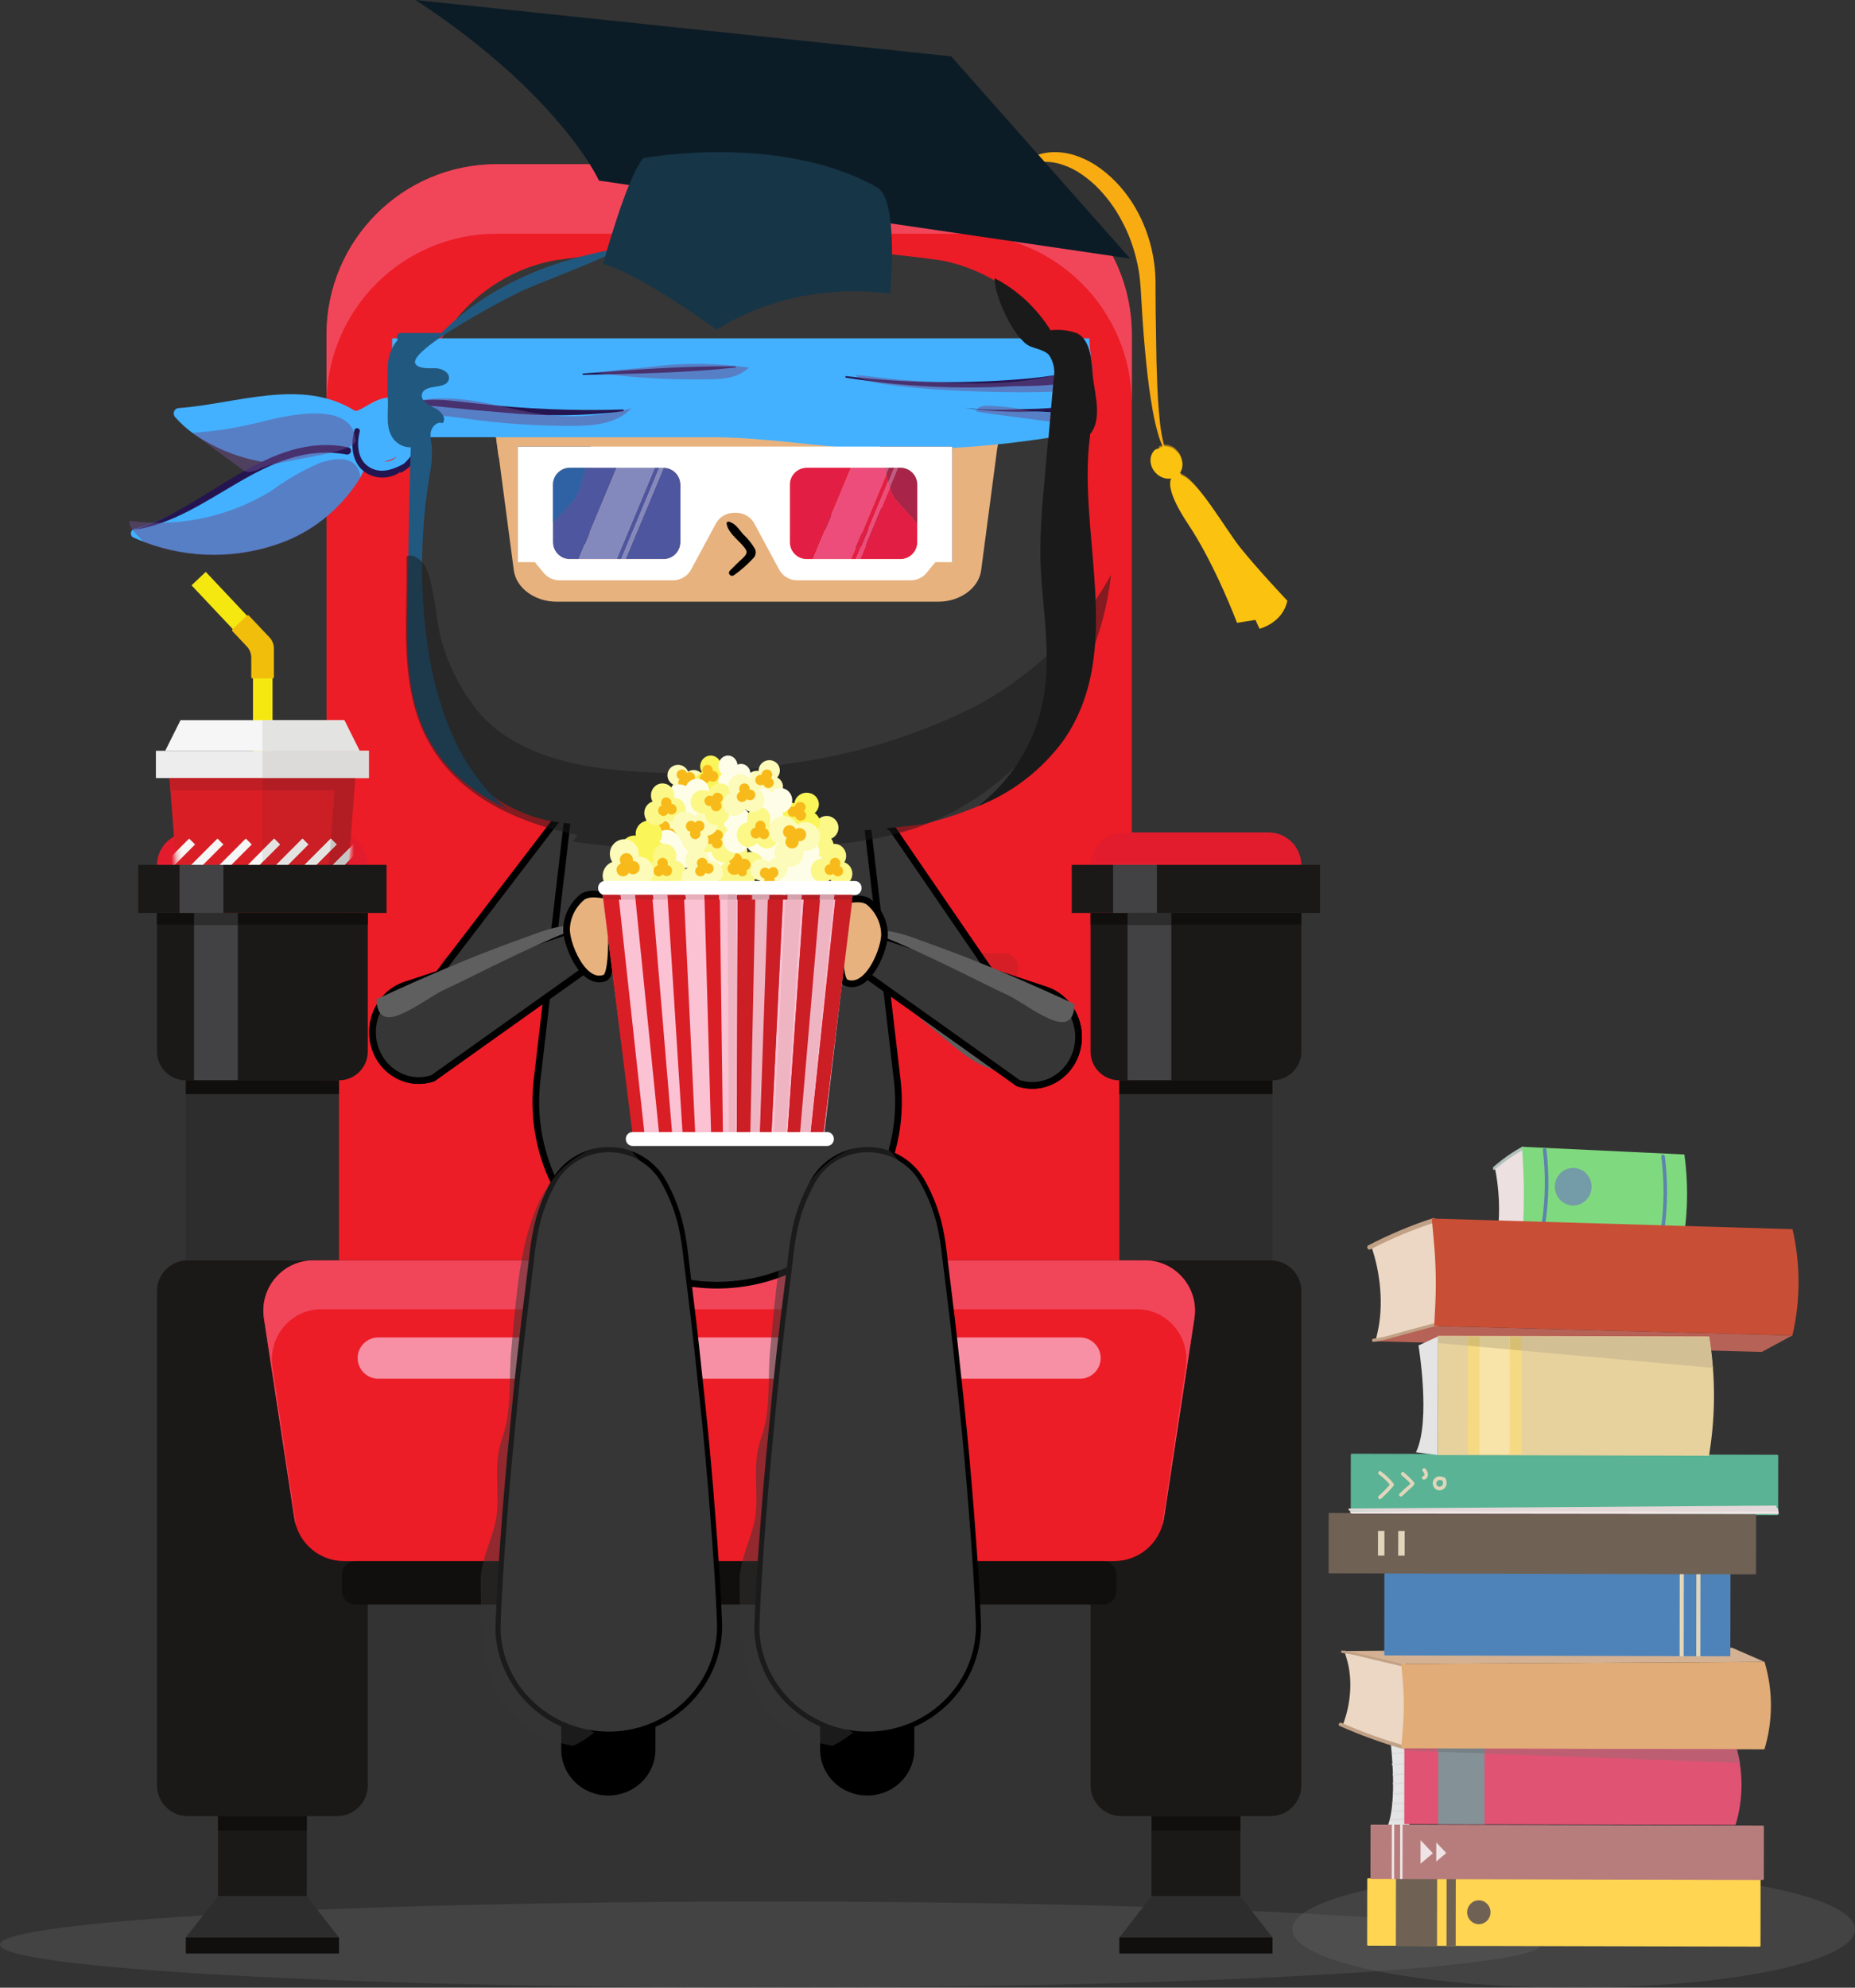<?xml version="1.0" encoding="UTF-8"?>
<svg width="366px" height="392px" viewBox="0 0 366 392" version="1.1" xmlns="http://www.w3.org/2000/svg" xmlns:xlink="http://www.w3.org/1999/xlink">
    <rect x="0" y="0" width="366" height="392" fill="#333333" stroke="none"/>
    <!-- Generator: Sketch 51.3 (57544) - http://www.bohemiancoding.com/sketch -->
    <title>ninja-cinema-books</title>
    <desc>Created with Sketch.</desc>
    <defs>
        <polyline id="path-1" points="36.768 58.624 0.101 58.624 4.622 0.057 32.248 0.057 36.768 58.624"></polyline>
        <path d="M0.955,35.676 C-0.112,34.684 -0.234,32.894 0.746,31.478 C1.56,30.306 2.887,29.746 4.062,29.955 C3.682,29.215 3.399,26.965 7.341,20.866 C12.576,12.765 16.742,1.301 16.742,1.301 L20.287,1.886 L21.069,0.126 C21.069,0.126 25.519,1.227 26.432,5.688 C26.432,5.688 20.562,12.092 17.284,16.343 C14.534,19.908 9.277,29.478 5.978,30.64 L5.739,31.046 C6.44,32.075 6.422,33.583 5.572,34.808 C4.837,35.866 3.686,36.417 2.604,36.362 L0.955,35.676" id="path-3"></path>
    </defs>
    <g id="Page-1" stroke="none" stroke-width="1" fill="none" fill-rule="evenodd">
        <g id="ninja-cinema-books">
            <g id="ninja-popcorn" transform="translate(0, 32)">
                <g id="ninja-cinema-chair">
                    <path d="M152,360 C235.947,360 304,356.194 304,351.5 C304,346.806 235.947,343 152,343 C68.053,343 0,346.806 0,351.5 C0,356.194 68.053,360 152,360 Z" id="Oval" fill-opacity="0.31" fill="#686868" fill-rule="nonzero"></path>
                    <path d="M310.5,360 C341.152,360 366,354.851 366,348.5 C366,342.149 341.152,337 310.5,337 C279.848,337 255,342.149 255,348.5 C255,354.851 279.848,360 310.5,360 Z" id="Oval-Copy-3" fill-opacity="0.31" fill="#686868" fill-rule="nonzero"></path>
                    <g id="cinema-chair" transform="translate(144, 177) scale(-1, 1) rotate(-180) translate(-144, -177) translate(27, 0)">
                        <path d="M162.754,353.613 L70.981,353.613 C52.447,353.613 37.424,338.573 37.424,320.018 L37.424,137.437 L196.31,137.437 L196.31,320.018 C196.31,338.573 181.286,353.613 162.754,353.613" id="path46" fill="#EC1D27" fill-rule="nonzero"></path>
                        <path d="M162.754,353.613 L70.981,353.613 C52.447,353.613 37.424,338.573 37.424,320.018 L37.424,306.312 C37.424,324.867 52.447,339.907 70.981,339.907 L162.754,339.907 C181.286,339.907 196.31,324.867 196.31,306.312 L196.31,320.018 C196.31,338.573 181.286,353.613 162.754,353.613" id="path48" fill="#F1465A" fill-rule="nonzero"></path>
                        <path d="M171.058,192.261 L62.676,192.261 C61.096,192.261 59.802,193.556 59.802,195.139 C59.802,196.722 61.096,198.018 62.676,198.018 L171.058,198.018 C172.639,198.018 173.933,196.722 173.933,195.139 C173.933,193.556 172.639,192.261 171.058,192.261" id="path50" fill="#D61E27" fill-rule="nonzero"></path>
                        <path d="M171.058,235.967 L62.676,235.967 C61.096,235.967 59.802,237.263 59.802,238.846 C59.802,240.429 61.096,241.724 62.676,241.724 L171.058,241.724 C172.639,241.724 173.933,240.429 173.933,238.846 C173.933,237.263 172.639,235.967 171.058,235.967" id="path52" fill="#D61E27" fill-rule="nonzero"></path>
                        <path d="M171.058,279.674 L62.676,279.674 C61.096,279.674 59.802,280.969 59.802,282.552 C59.802,284.135 61.096,285.431 62.676,285.431 L171.058,285.431 C172.639,285.431 173.933,284.135 173.933,282.552 C173.933,280.969 172.639,279.674 171.058,279.674" id="path54" fill="#D61E27" fill-rule="nonzero"></path>
                        <path d="M223.298,221.833 L194.627,221.833 C191.074,221.833 188.168,218.924 188.168,215.367 C188.168,211.81 191.074,208.901 194.627,208.901 L223.298,208.901 C226.851,208.901 229.759,211.81 229.759,215.367 C229.759,218.924 226.851,221.833 223.298,221.833" id="path56" fill="#E31C2D" fill-rule="nonzero"></path>
                        <polygon id="path58" fill="#1B1918" fill-rule="nonzero" points="184.462 205.954 233.464 205.954 233.464 215.439 184.462 215.439"></polygon>
                        <path d="M224.076,172.946 L193.851,172.946 C190.713,172.946 188.168,175.493 188.168,178.634 L188.168,205.954 L229.759,205.954 L229.759,178.634 C229.759,175.493 227.214,172.946 224.076,172.946" id="path60" fill="#1B1918" fill-rule="nonzero"></path>
                        <polygon id="path62" fill="#100F0D" fill-rule="nonzero" points="188.168 203.656 229.759 203.656 229.759 205.954 188.168 205.954"></polygon>
                        <polyline id="path64" fill="#424143" fill-rule="nonzero" points="204.119 172.946 195.473 172.946 195.473 203.656 204.119 203.656 204.119 172.946"></polyline>
                        <polyline id="path66" fill="#2E2D2D" fill-rule="nonzero" points="204.119 203.656 195.473 203.656 195.473 205.954 204.119 205.954 204.119 203.656"></polyline>
                        <polygon id="path68" fill="#E93351" fill-rule="nonzero" points="192.617 215.439 201.262 215.439 201.262 215.473 192.617 215.473"></polygon>
                        <polygon id="path70" fill="#424143" fill-rule="nonzero" points="192.617 205.954 201.262 205.954 201.262 215.439 192.617 215.439"></polygon>
                        <polyline id="path72" fill="#2E2D2D" fill-rule="nonzero" points="201.262 205.954 192.617 205.954 201.262 205.954"></polyline>
                        <polyline id="path74" fill="#2E2D2D" fill-rule="nonzero" points="224.076 172.946 193.851 172.946 193.851 137.437 224.076 137.437 224.076 172.946"></polyline>
                        <path d="M223.705,137.437 L194.222,137.437 C190.878,137.437 188.168,134.724 188.168,131.377 L188.168,33.901 C188.168,30.553 190.878,27.84 194.222,27.84 L223.705,27.84 C227.048,27.84 229.759,30.553 229.759,33.901 L229.759,131.377 C229.759,134.724 227.048,137.437 223.705,137.437" id="path76" fill="#1B1918" fill-rule="nonzero"></path>
                        <polyline id="path78" fill="#100F0D" fill-rule="nonzero" points="224.076 170.236 193.851 170.236 193.851 172.946 224.076 172.946 224.076 170.236"></polyline>
                        <polyline id="path80" fill="#1B1918" fill-rule="nonzero" points="217.722 27.84 200.205 27.84 200.205 12.027 217.722 12.027 217.722 27.84"></polyline>
                        <path d="M217.722,12.027 C216.62,12.027 208.962,12.027 208.962,12.027 C208.962,12.027 201.307,12.027 200.205,12.027 L193.851,3.898 L208.962,3.898 L224.076,3.898 L217.722,12.027" id="path82" fill="#2E2D2D" fill-rule="nonzero"></path>
                        <polyline id="path84" fill="#100F0D" fill-rule="nonzero" points="224.076 0.737 193.851 0.737 193.851 3.898 224.076 3.898 224.076 0.737"></polyline>
                        <polyline id="path86" fill="#100F0D" fill-rule="nonzero" points="217.722 25.006 200.205 25.006 200.205 27.84 217.722 27.84 217.722 25.006"></polyline>
                        <path d="M39.106,221.833 L10.435,221.833 C6.882,221.833 3.976,218.924 3.976,215.367 C3.976,211.81 6.882,208.901 10.435,208.901 L39.106,208.901 C42.66,208.901 45.566,211.81 45.566,215.367 C45.566,218.924 42.66,221.833 39.106,221.833" id="path88" fill="#E31C2D" fill-rule="nonzero"></path>
                        <polyline id="path90" fill="#F5E811" fill-rule="nonzero" points="10.79 270.569 13.598 273.22 25.721 260.354 22.914 257.702 10.79 270.569"></polyline>
                        <polyline id="path92" fill="#F5E811" fill-rule="nonzero" points="22.914 263.319 26.773 259.236 26.773 211.944 22.914 211.944 22.914 263.319"></polyline>
                        <path d="M18.868,261.895 L21.738,264.606 C21.842,264.704 22.006,264.699 22.104,264.595 L26.152,260.324 C26.723,259.72 27.043,258.92 27.043,258.087 L27.043,252.458 C27.043,252.315 26.926,252.199 26.783,252.199 L22.838,252.199 C22.695,252.199 22.579,252.315 22.579,252.458 L22.579,256.288 C22.579,257.117 22.263,257.914 21.694,258.518 L18.857,261.528 C18.759,261.633 18.764,261.797 18.868,261.895" id="path94" fill="#F1BE0B" fill-rule="nonzero"></path>
                        <polyline id="path96" fill="#DA1E25" fill-rule="nonzero" points="43.104 232.553 6.437 232.553 10.958 173.985 38.584 173.985 43.104 232.553"></polyline>
                        <g id="g98" transform="translate(6.336, 173.929)">
                            <g id="g100-Clipped">
                                <g>
                                    <mask id="mask-2" fill="white">
                                        <use xlink:href="#path-1"></use>
                                    </mask>
                                    <g id="path-3"></g>
                                    <g id="g100" mask="url(#mask-2)">
                                        <g transform="translate(-8, 34)" id="Group">
                                            <g transform="translate(0.546, 0.114)">
                                                <polyline id="path106" fill="#F5F6F5" fill-rule="nonzero" points="1.214 0.01 0.046 1.179 11.44 12.587 12.608 11.417 1.214 0.01"></polyline>
                                                <polyline id="path108" fill="#F5F6F5" fill-rule="nonzero" points="6.803 0.01 5.635 1.179 17.028 12.587 18.197 11.417 6.803 0.01"></polyline>
                                                <polyline id="path110" fill="#F5F6F5" fill-rule="nonzero" points="12.393 0.01 11.223 1.179 22.617 12.587 23.787 11.417 12.393 0.01"></polyline>
                                                <polyline id="path112" fill="#F5F6F5" fill-rule="nonzero" points="17.982 0.01 16.813 1.179 28.207 12.587 29.376 11.417 17.982 0.01"></polyline>
                                                <polyline id="path114" fill="#F5F6F5" fill-rule="nonzero" points="23.57 0.01 22.402 1.179 33.796 12.587 34.965 11.417 23.57 0.01"></polyline>
                                                <polyline id="path116" fill="#F5F6F5" fill-rule="nonzero" points="29.16 0.01 27.992 1.179 39.385 12.587 40.555 11.417 29.16 0.01"></polyline>
                                                <polyline id="path118" fill="#F5F6F5" fill-rule="nonzero" points="34.749 0.01 33.581 1.179 44.975 12.587 46.143 11.417 34.749 0.01"></polyline>
                                                <polyline id="path120" fill="#F5F6F5" fill-rule="nonzero" points="40.339 0.01 39.17 1.179 50.564 12.587 51.732 11.417 40.339 0.01"></polyline>
                                            </g>
                                        </g>
                                    </g>
                                </g>
                            </g>
                        </g>
                        <polygon id="path122" fill="#EDEDED" fill-rule="nonzero" points="3.759 232.553 45.783 232.553 45.783 237.935 3.759 237.935"></polygon>
                        <polyline id="path124" fill="#F5F6F5" fill-rule="nonzero" points="40.928 243.97 8.614 243.97 5.6 237.935 43.942 237.935 40.928 243.97"></polyline>
                        <polyline id="path126" fill="#85B3E0" fill-rule="nonzero" points="6.623 230.141 6.623 230.141 6.437 232.553 6.623 230.141"></polyline>
                        <polyline id="path128" fill="#BF1E24" fill-rule="nonzero" points="24.77 230.141 6.623 230.141 6.437 232.553 24.77 232.553 24.77 230.141"></polyline>
                        <path d="M37.89,215.439 L35.421,215.439 L38.098,218.119 L37.89,215.439 M33.083,215.439 L29.831,215.439 L33.847,219.459 L32.678,220.63 L27.494,215.439 L24.77,215.439 L24.77,215.968 L28.258,219.459 L27.089,220.63 L24.77,218.308 L24.77,230.141 L39.026,230.141 L38.29,220.607 L38.267,220.63 L33.083,215.439" id="path130" fill="#CB1E25" fill-rule="nonzero"></path>
                        <polyline id="path132" fill="#E3E3E2" fill-rule="nonzero" points="24.77 215.968 24.77 218.308 27.089 220.63 28.258 219.459 24.77 215.968"></polyline>
                        <polyline id="path134" fill="#E3E3E2" fill-rule="nonzero" points="29.831 215.439 27.494 215.439 32.678 220.63 33.847 219.459 29.831 215.439"></polyline>
                        <polyline id="path136" fill="#E3E3E2" fill-rule="nonzero" points="35.421 215.439 33.083 215.439 38.267 220.63 38.29 220.607 38.098 218.119 35.421 215.439"></polyline>
                        <polyline id="path138" fill="#B91D26" fill-rule="nonzero" points="41.784 215.439 41.784 215.439 41.848 216.279 42.044 218.814 42.215 221.031 42.215 221.031 41.784 215.439"></polyline>
                        <path d="M41.784,215.439 L41.009,215.439 L41.848,216.279 L41.784,215.439 M38.672,215.439 L37.89,215.439 L38.098,218.119 L39.437,219.459 L38.29,220.607 L39.026,230.141 L24.77,230.141 L24.77,232.553 L43.104,232.553 L42.215,221.031 L42.044,218.814 L38.672,215.439" id="path140" fill="#B11D23" fill-rule="nonzero"></path>
                        <polyline id="path142" fill="#C6C5C3" fill-rule="nonzero" points="38.098 218.119 38.29 220.607 39.437 219.459 38.098 218.119"></polyline>
                        <polyline id="path144" fill="#C6C5C3" fill-rule="nonzero" points="41.009 215.439 38.672 215.439 42.044 218.814 41.848 216.279 41.009 215.439"></polyline>
                        <polyline id="path146" fill="#DDDBD9" fill-rule="nonzero" points="45.783 232.553 24.77 232.553 24.77 237.935 45.783 237.935 45.783 232.553"></polyline>
                        <polyline id="path148" fill="#E3E3E2" fill-rule="nonzero" points="43.942 237.935 24.77 237.935 24.77 243.97 40.928 243.97 43.942 237.935"></polyline>
                        <polygon id="path150" fill="#1B1918" fill-rule="nonzero" points="0.269 205.954 49.272 205.954 49.272 215.439 0.269 215.439"></polygon>
                        <path d="M39.884,172.946 L9.658,172.946 C6.52,172.946 3.976,175.493 3.976,178.634 L3.976,205.954 L45.566,205.954 L45.566,178.634 C45.566,175.493 43.022,172.946 39.884,172.946" id="path152" fill="#1B1918" fill-rule="nonzero"></path>
                        <polygon id="path154" fill="#100F0D" fill-rule="nonzero" points="3.976 203.656 45.566 203.656 45.566 205.954 3.976 205.954"></polygon>
                        <polygon id="path156" fill="#424143" fill-rule="nonzero" points="11.281 172.946 19.927 172.946 19.927 203.656 11.281 203.656"></polygon>
                        <polyline id="path158" fill="#2E2D2D" fill-rule="nonzero" points="19.928 203.656 11.281 203.656 11.281 205.954 19.928 205.954 19.928 203.656"></polyline>
                        <path d="M16.316,215.439 L13.064,215.439 L13.098,215.507 L16.35,215.507 L16.316,215.439 M10.726,215.439 L8.425,215.439 L8.425,215.507 L10.76,215.507 L10.726,215.439" id="path160" fill="#E32B3A" fill-rule="nonzero"></path>
                        <polyline id="path162" fill="#F8F8F8" fill-rule="nonzero" points="13.064 215.439 10.726 215.439 10.76 215.473 13.098 215.473 13.064 215.439"></polyline>
                        <polyline id="path164" fill="#F8F8F8" fill-rule="nonzero" points="17.071 215.439 16.316 215.439 16.35 215.473 17.071 215.473 17.071 215.439"></polyline>
                        <polyline id="path166" fill="#424143" fill-rule="nonzero" points="17.071 205.954 8.425 205.954 8.425 215.439 17.071 215.439 17.071 205.954"></polyline>
                        <polyline id="path168" fill="#2E2D2D" fill-rule="nonzero" points="17.071 205.954 8.425 205.954 17.071 205.954"></polyline>
                        <polyline id="path170" fill="#2E2D2D" fill-rule="nonzero" points="39.884 172.946 9.658 172.946 9.658 137.437 39.884 137.437 39.884 172.946"></polyline>
                        <path d="M39.512,137.437 L10.029,137.437 C6.686,137.437 3.976,134.724 3.976,131.377 L3.976,33.901 C3.976,30.553 6.686,27.84 10.029,27.84 L39.512,27.84 C42.856,27.84 45.566,30.553 45.566,33.901 L45.566,131.377 C45.566,134.724 42.856,137.437 39.512,137.437" id="path172" fill="#1B1918" fill-rule="nonzero"></path>
                        <polyline id="path174" fill="#100F0D" fill-rule="nonzero" points="39.884 170.236 9.658 170.236 9.658 172.946 39.884 172.946 39.884 170.236"></polyline>
                        <polyline id="path176" fill="#1B1918" fill-rule="nonzero" points="33.53 27.84 16.012 27.84 16.012 12.027 33.53 12.027 33.53 27.84"></polyline>
                        <path d="M33.53,12.027 C32.427,12.027 24.77,12.027 24.77,12.027 C24.77,12.027 17.115,12.027 16.012,12.027 L9.658,3.898 L24.77,3.898 L39.884,3.898 L33.53,12.027" id="path178" fill="#2E2D2D" fill-rule="nonzero"></path>
                        <polyline id="path180" fill="#100F0D" fill-rule="nonzero" points="39.884 0.737 9.658 0.737 9.658 3.898 39.884 3.898 39.884 0.737"></polyline>
                        <polyline id="path182" fill="#100F0D" fill-rule="nonzero" points="33.53 25.006 16.012 25.006 16.012 27.84 33.53 27.84 33.53 25.006"></polyline>
                        <g id="path184" transform="translate(24, 78)">
                            <g id="path-5-link" fill="#000000" fill-rule="nonzero">
                                <path d="M174.87,59.437 L10.864,59.437 C4.8,59.437 0.159,54.03 1.073,48.028 L7.082,8.55 C7.82,3.705 11.98,0.127 16.873,0.127 L168.86,0.127 C173.754,0.127 177.914,3.705 178.652,8.55 L184.661,48.028 C185.575,54.03 180.934,59.437 174.87,59.437" id="path-5"></path>
                            </g>
                            <g id="path-5-link" fill="#EC1D27">
                                <path d="M174.87,59.437 L10.864,59.437 C4.8,59.437 0.159,54.03 1.073,48.028 L7.082,8.55 C7.82,3.705 11.98,0.127 16.873,0.127 L168.86,0.127 C173.754,0.127 177.914,3.705 178.652,8.55 L184.661,48.028 C185.575,54.03 180.934,59.437 174.87,59.437" id="path-5"></path>
                            </g>
                        </g>
                        <path d="M198.87,137.437 L34.864,137.437 C28.8,137.437 24.159,132.03 25.073,126.028 L31.082,86.55 C31.162,86.028 31.287,85.526 31.443,85.038 L26.757,116.393 C25.861,122.395 30.415,127.802 36.369,127.802 L197.365,127.802 C203.319,127.802 207.873,122.395 206.976,116.393 L202.291,85.038 C202.445,85.526 202.572,86.028 202.652,86.55 L208.661,126.028 C209.575,132.03 204.934,137.437 198.87,137.437" id="path186" fill="#F1465A" fill-rule="nonzero"></path>
                        <path d="M186.113,114.105 L47.621,114.105 C45.388,114.105 43.561,115.935 43.561,118.17 C43.561,120.406 45.388,122.235 47.621,122.235 L186.113,122.235 C188.346,122.235 190.173,120.406 190.173,118.17 C190.173,115.935 188.346,114.105 186.113,114.105" id="path188" fill="#F790A4" fill-rule="nonzero"></path>
                        <path d="M190.641,78.127 L43.092,78.127 C41.655,78.127 40.479,76.95 40.479,75.509 L40.479,72.193 C40.479,70.753 41.655,69.576 43.092,69.576 L190.641,69.576 C192.079,69.576 193.255,70.753 193.255,72.193 L193.255,75.509 C193.255,76.95 192.079,78.127 190.641,78.127" id="path190" fill="#100F0D" fill-rule="nonzero"></path>
                    </g>
                    <g id="Location-Ninja" transform="translate(25, 16)" fill-rule="nonzero">
                        <g id="Ninja-on-sofa">
                            <g id="Group-29">
                                <g id="Ninja-Zen" transform="translate(42.881, 53.878)">
                                    <g id="body-and-arms">
                                        <g id="arm-flex" transform="translate(115.243, 84.478) scale(-1, 1) rotate(74) translate(-115.243, -84.478) translate(94.243, 54.978)">
                                            <path d="M40.003,47.417 L39.213,45.509 L23.235,7.362 C20.701,1.298 13.65,-1.598 7.485,0.894 C1.319,3.386 -1.625,10.322 0.909,16.386 L36.003,58.822 C40.033,56.527 41.738,51.668 40.003,47.417 Z" id="Path" stroke="#000000" stroke-width="1.32" fill="#363636"></path>
                                            <path d="M40.003,47.417 L39.213,45.509 L23.235,7.362 C20.701,1.298 13.65,-1.598 7.485,0.894 C1.319,3.386 -1.625,10.322 0.909,16.386 L36.003,58.822 C40.033,56.527 41.738,51.668 40.003,47.417 Z" id="Path" stroke="#000000" stroke-width="1.32" fill="#363636"></path>
                                            <path d="M40.882,50.514 C39.936,47.998 38.832,45.543 37.576,43.162 C32.785,33.738 25.048,20.849 23.635,18.092 C21.91,14.794 19.347,11.919 17.43,8.667 C15.25,5.039 13.669,1.151 19.514,0.397 C25.647,11.754 31.492,23.087 36.714,35.104 C38.726,39.864 41.936,45.613 40.882,50.514 Z" id="Path" fill="#5F5F5F"></path>
                                        </g>
                                        <g id="arm-flex" transform="translate(33.498, 82.556) rotate(77) translate(-33.498, -82.556) translate(12.498, 53.056)">
                                            <path d="M40.003,47.417 L39.213,45.509 L23.235,7.362 C20.701,1.298 13.65,-1.598 7.485,0.894 C1.319,3.386 -1.625,10.322 0.909,16.386 L36.003,58.822 C40.033,56.527 41.738,51.668 40.003,47.417 Z" id="Path" stroke="#000000" stroke-width="1.32" fill="#363636"></path>
                                            <path d="M40.003,47.417 L39.213,45.509 L23.235,7.362 C20.701,1.298 13.65,-1.598 7.485,0.894 C1.319,3.386 -1.625,10.322 0.909,16.386 L36.003,58.822 C40.033,56.527 41.738,51.668 40.003,47.417 Z" id="Path" stroke="#000000" stroke-width="1.32" fill="#363636"></path>
                                            <path d="M40.882,50.514 C39.936,47.998 38.832,45.543 37.576,43.162 C32.785,33.738 25.048,20.849 23.635,18.092 C21.91,14.794 19.347,11.919 17.43,8.667 C15.25,5.039 13.669,1.151 19.514,0.397 C25.647,11.754 31.492,23.087 36.714,35.104 C38.726,39.864 41.936,45.613 40.882,50.514 Z" id="Path" fill="#5F5F5F"></path>
                                        </g>
                                        <g id="tronco-com-um-braco" transform="translate(37.724, 0)" fill="#363636" stroke="#000000" stroke-width="1.32">
                                            <path d="M61.087,22.606 L71.421,111.156 C73.736,130.998 59.704,148.982 40.08,151.323 C20.455,153.664 2.67,139.476 0.354,119.633 C0.037,116.817 0.037,113.973 0.354,111.156 L10.688,22.606 C12.199,9.712 23.011,0 35.852,0 C48.694,0 59.505,9.712 61.017,22.606 L61.087,22.606 Z" id="Path"></path>
                                        </g>
                                        <g id="arm-hand" transform="translate(96.464, 75.403)">
                                            <g id="arm-flex" transform="translate(25.146, 21.112) scale(-1, 1) rotate(-85) translate(-25.146, -21.112) translate(8.146, -1.888)">
                                                <path d="M32.074,37.008 L31.443,35.529 L18.683,5.974 C16.66,1.276 11.029,-0.967 6.106,0.963 C1.183,2.894 -1.168,8.268 0.855,12.966 L28.879,45.843 C32.098,44.065 33.459,40.301 32.074,37.008 Z" id="Path" stroke="#000000" stroke-width="1.32" fill="#363636"></path>
                                                <path d="M32.074,37.008 L31.443,35.529 L18.683,5.974 C16.66,1.276 11.029,-0.967 6.106,0.963 C1.183,2.894 -1.168,8.268 0.855,12.966 L28.879,45.843 C32.098,44.065 33.459,40.301 32.074,37.008 Z" id="Path" stroke="#000000" stroke-width="1.32" fill="#363636"></path>
                                                <path d="M33.017,39.589 C32.238,37.628 31.328,35.714 30.294,33.859 C26.347,26.513 19.972,16.467 18.808,14.318 C17.387,11.747 15.275,9.507 13.697,6.972 C11.901,4.144 10.598,1.114 15.414,0.526 C20.466,9.378 25.281,18.212 29.583,27.578 C31.241,31.288 33.886,35.769 33.017,39.589 Z" id="Path" fill="#5F5F5F"></path>
                                            </g>
                                            <path d="M2.273,16.264 C0.525,14.08 1.846,0.349 0.878,0.266 C2.913,0.438 5.07,-0.567 6.945,0.494 C8.869,2.019 10.041,4.278 10.167,6.706 C10.412,9.464 7.011,18.232 2.593,16.528 C2.463,16.472 2.351,16.381 2.273,16.264 Z" id="Path" stroke="#000000" stroke-width="1.32" fill="#E7B27E"></path>
                                        </g>
                                        <g id="arm-hand" transform="translate(29.075, 94.944) scale(-1, 1) translate(-29.075, -94.944) translate(4.075, 74.444)">
                                            <g id="arm-flex" transform="translate(25.146, 21.112) scale(-1, 1) rotate(-85) translate(-25.146, -21.112) translate(8.146, -1.888)">
                                                <path d="M32.074,37.008 L31.443,35.529 L18.683,5.974 C16.66,1.276 11.029,-0.967 6.106,0.963 C1.183,2.894 -1.168,8.268 0.855,12.966 L28.879,45.843 C32.098,44.065 33.459,40.301 32.074,37.008 Z" id="Path" stroke="#000000" stroke-width="1.32" fill="#363636"></path>
                                                <path d="M32.074,37.008 L31.443,35.529 L18.683,5.974 C16.66,1.276 11.029,-0.967 6.106,0.963 C1.183,2.894 -1.168,8.268 0.855,12.966 L28.879,45.843 C32.098,44.065 33.459,40.301 32.074,37.008 Z" id="Path" stroke="#000000" stroke-width="1.32" fill="#363636"></path>
                                                <path d="M33.017,39.589 C32.238,37.628 31.328,35.714 30.294,33.859 C26.347,26.513 19.972,16.467 18.808,14.318 C17.387,11.747 15.275,9.507 13.697,6.972 C11.901,4.144 10.598,1.114 15.414,0.526 C20.466,9.378 25.281,18.212 29.583,27.578 C31.241,31.288 33.886,35.769 33.017,39.589 Z" id="Path" fill="#5F5F5F"></path>
                                            </g>
                                            <path d="M2.273,16.264 C0.525,14.08 1.846,0.349 0.878,0.266 C2.913,0.438 5.07,-0.567 6.945,0.494 C8.869,2.019 10.041,4.278 10.167,6.706 C10.412,9.464 7.011,18.232 2.593,16.528 C2.463,16.472 2.351,16.381 2.273,16.264 Z" id="Path" stroke="#000000" stroke-width="1.32" fill="#E7B27E"></path>
                                        </g>
                                    </g>
                                </g>
                                <g id="Ninja-Yoga" transform="translate(0.479, 0.05)">
                                    <g id="Group">
                                        <path d="M188.575,38.139 L188.575,79.154 C188.217,89.948 183.321,100.052 175.153,106.853 C172.738,108.448 170.185,109.811 167.526,110.924 C163.919,112.443 160.195,113.653 156.394,114.543 L156.306,114.543 C132.274,117.507 107.972,117.331 83.983,114.018 C68.131,111.485 55.537,94.93 55.537,79.154 L55.537,38.139 C55.657,31.417 57.656,24.873 61.296,19.286 C62.137,17.948 63.06,16.667 64.062,15.451 C69.049,9.062 76.119,4.744 83.966,3.293 C85.604,3.058 87.259,2.84 88.915,2.641 C112.609,-0.209 136.558,0.01 160.199,3.293 C169.466,5.081 177.593,10.743 182.639,18.925 C185.701,23.581 187.678,28.898 188.416,34.466 C188.548,35.685 188.601,36.912 188.575,38.139 Z" id="Path" fill="#363636"></path>
                                        <path d="M171.648,37.56 L171.278,40.382 L168.107,64.427 C167.632,67.937 163.968,70.614 159.617,70.614 L84.388,70.614 C80.038,70.614 76.374,67.937 75.898,64.427 L72.957,42.155 L72.34,37.56 C72.147,36.004 73.644,34.629 75.599,34.629 L168.407,34.629 C170.344,34.629 171.859,36.004 171.648,37.56 Z" id="Path" fill="#E7B27E"></path>
                                        <path d="M97.317,52.793 C97.17,55.173 95.449,57.135 93.16,57.534 C90.62,57.647 88.459,55.653 88.299,53.047 C88.23,52.506 87.782,52.101 87.251,52.101 C86.72,52.101 86.271,52.506 86.203,53.047 C86.201,56.804 89.099,59.885 92.755,60.012 C94.51,59.97 96.176,59.211 97.386,57.904 C98.596,56.597 99.249,54.849 99.202,53.047 C99.149,52.015 97.476,51.636 97.317,52.793 Z" id="Path" fill="#000000"></path>
                                        <path d="M147.481,52.793 C147.328,55.17 145.61,57.129 143.325,57.534 C140.782,57.657 138.615,55.657 138.463,53.047 C138.395,52.506 137.946,52.101 137.415,52.101 C136.884,52.101 136.435,52.506 136.367,53.047 C136.365,56.804 139.264,59.885 142.919,60.012 C146.571,59.914 149.455,56.797 149.366,53.047 C149.313,52.015 147.64,51.636 147.481,52.793 Z" id="Path" fill="#000000"></path>
                                        <path d="M171.648,37.56 L171.278,40.382 L78.188,42.626 C76.415,42.677 74.642,42.519 72.904,42.155 L72.288,37.56 C72.094,36.004 73.591,34.629 75.546,34.629 L168.354,34.629 C170.344,34.629 171.859,36.004 171.648,37.56 Z" id="Path" fill="#E7B27E"></path>
                                        <g transform="translate(0, 18.092)">
                                            <path d="M55.413,14.311 C55.22,14.076 55.008,13.877 54.815,13.678 C54.352,13.241 53.822,12.887 53.247,12.628 C52.817,12.432 52.359,12.31 51.891,12.267 C48.509,11.941 45.444,15.433 44.422,14.8 C33.995,8.322 21.013,13.551 9.829,14.329 C9.413,14.332 9.039,14.589 8.878,14.983 C8.717,15.377 8.8,15.831 9.089,16.138 C10.112,17.29 11.252,18.327 12.488,19.232 C16.606,22.127 21.288,24.066 26.21,24.913 L26.579,24.913 C25.487,25.528 24.413,26.18 23.321,26.831 C17.469,30.694 11.319,34.059 4.932,36.89 L3.294,37.487 C2.536,37.741 1.761,37.994 0.969,38.193 L0.757,38.301 C0.498,38.462 0.339,38.75 0.339,39.061 C0.339,39.373 0.498,39.661 0.757,39.821 C1.497,40.147 2.255,40.473 3.012,40.744 C12.003,44.147 21.89,44.089 30.842,40.581 C36.98,38.103 42.18,33.663 45.673,27.916 C46.075,27.169 46.428,26.396 46.73,25.601 C47.342,26.217 48.058,26.714 48.843,27.066 C50.245,27.764 51.88,27.764 53.282,27.066 C55.617,25.53 57.046,22.894 57.087,20.046 C57.269,17.984 56.67,15.93 55.413,14.311 Z M52.472,24.189 C51.87,24.71 51.087,24.952 50.305,24.859 C51.207,24.727 52.069,24.387 52.824,23.864 L52.472,24.189 Z" id="Shape" fill="#43B1FF"></path>
                                            <path d="M189.455,0.579 C189.455,2.135 191.217,18.527 190.037,18.671 C175.386,21.606 160.464,22.862 145.544,22.416 C135.434,21.892 125.482,20.137 115.354,20.082 C104.909,20.082 94.464,20.082 84.018,20.082 L51.891,20.082 L51.891,0.579 L189.455,0.579 Z" id="Path" fill="#43B1FF"></path>
                                            <path d="M97.423,14.619 C87.938,14.917 78.445,14.536 69.011,13.479 C63.727,13.026 55.766,11.091 51.662,15.758 C51.362,16.102 51.838,16.609 52.155,16.265 C55.132,13.189 59.2,13.823 62.987,14.221 C66.774,14.619 70.456,14.944 74.19,15.252 C81.922,15.982 89.707,15.897 97.423,14.999 C97.652,14.98 97.669,14.601 97.423,14.619 Z" id="Path" fill="#241550"></path>
                                            <path d="M189.544,4.668 C189.544,4.559 189.35,4.668 189.385,4.668 C190.248,8.739 166.716,9.155 163.898,9.209 C156.395,9.324 148.893,8.931 141.44,8.033 C141.281,8.033 141.229,8.322 141.44,8.341 C152.313,10.094 163.336,10.658 174.325,10.023 C176.756,9.933 192.415,10.53 189.544,4.668 Z" id="Path" fill="#241550"></path>
                                            <path d="M189.05,13.388 C184.823,14.159 180.538,14.54 176.245,14.528 C172.382,14.782 168.506,14.709 164.655,14.311 C164.655,14.311 164.655,14.311 164.655,14.311 C169.279,14.935 173.944,15.171 178.605,15.017 C181.952,15.017 186.479,15.976 189.174,13.587 C189.184,13.544 189.177,13.498 189.154,13.461 C189.13,13.423 189.093,13.397 189.05,13.388 Z" id="Path" fill="#241550"></path>
                                            <path d="M119.599,6.115 C109.629,5.989 99.572,6.785 89.655,7.508 C89.596,7.486 89.53,7.506 89.493,7.557 C89.456,7.609 89.456,7.679 89.493,7.731 C89.53,7.782 89.596,7.802 89.655,7.78 C99.607,7.581 109.7,7.4 119.599,6.35 C119.775,6.332 119.775,6.115 119.599,6.115 Z" id="Path" fill="#241550"></path>
                                            <path d="M43.225,22.073 C27.372,18.816 15.183,34.267 0.828,38.356 C0.828,38.356 0.828,38.356 0.828,38.356 C15.888,36.329 26.703,20.571 42.837,23.484 C43.771,23.719 44.176,22.272 43.225,22.073 Z" id="Path" fill="#241550"></path>
                                            <path d="M57.421,20.064 C56.865,22.107 55.738,23.937 54.18,25.329 C52.155,26.415 49.847,27.301 47.663,26.143 C45.004,24.732 44.845,21.512 45.514,18.906 C45.54,18.634 45.371,18.382 45.114,18.311 C44.857,18.239 44.587,18.369 44.475,18.617 C43.594,21.783 43.947,25.564 47.047,27.301 C49.056,28.378 51.472,28.275 53.388,27.03 C53.495,27.073 53.615,27.073 53.722,27.03 C56.227,25.739 57.748,23.047 57.598,20.173 C57.58,19.992 57.457,19.902 57.421,20.064 Z" id="Path" fill="#241550"></path>
                                            <g id="Path" opacity="0.5" style="mix-blend-mode: multiply;" transform="translate(50.771, 12.309)" fill="#6B4D8D">
                                                <path d="M16.426,4.21 C23.246,5.138 30.12,5.579 36.999,5.53 C41.051,5.53 45.542,5.096 48.325,2.075 C42.55,3.651 36.529,4.044 30.606,3.233 C25.744,2.563 21.006,1.08 16.127,0.447 C11.248,-0.187 2.247,-0.53 0.151,5.06 C5.347,2.581 10.878,3.45 16.426,4.21 Z" id="Shape"></path>
                                            </g>
                                            <g id="Path" opacity="0.5" style="mix-blend-mode: multiply;" transform="translate(91.592, 5.428)" fill="#6B4D8D">
                                                <path d="M21.507,3.257 C24.73,3.257 28.341,3.257 30.666,0.923 C24.325,0.003 17.894,-0.058 11.537,0.742 C8.014,1.194 4.175,1.303 0.705,1.99 C7.601,2.911 14.552,3.334 21.507,3.257 Z" id="Shape"></path>
                                            </g>
                                            <g id="Path" opacity="0.5" style="mix-blend-mode: multiply;" transform="translate(142.673, 5.428)" fill="#6B4D8D">
                                                <path d="M47.205,4.722 L47.54,0.145 C45.032,1.051 42.481,1.824 39.896,2.461 C30.067,4.776 19.851,4.071 9.793,3.347 C6.729,3.13 3.646,2.569 0.616,2.406 C3.857,6.079 47.064,6.604 47.205,4.722 Z" id="Shape"></path>
                                            </g>
                                            <g id="Path" opacity="0.5" style="mix-blend-mode: multiply;" transform="translate(167.023, 12.665)" fill="#6B4D8D">
                                                <path d="M22.433,0.887 L22.433,5.428 L19.368,4.975 C14.313,4.288 5.594,3.166 1.842,2.641 C1.014,2.515 0.433,2.424 0.186,2.352 C0.186,1.628 0.961,1.285 2.036,1.194 C4.998,1.258 7.947,1.615 10.843,2.262 C13.664,2.672 16.531,2.611 19.333,2.081 C20.412,1.823 21.455,1.422 22.433,0.887 Z" id="Shape"></path>
                                            </g>
                                            <g id="Path" opacity="0.5" style="mix-blend-mode: multiply;" transform="translate(12.33, 14.474)" fill="#6B4D8D">
                                                <path d="M0.141,4.74 C4.463,4.464 8.753,3.804 12.964,2.768 C16.751,1.827 31.828,-2.37 32.339,6.26 C32.339,6.748 31.846,7.183 30.965,7.599 C29.745,8.096 28.484,8.477 27.196,8.739 C23.902,9.517 19.692,10.15 16.628,10.837 C15.566,11.043 14.527,11.358 13.528,11.778 C12.945,12.116 12.306,12.337 11.643,12.429 C11.444,12.448 11.243,12.448 11.044,12.429 L10.427,12.285 L0.141,4.74 Z" id="Shape"></path>
                                            </g>
                                            <g id="Path" opacity="0.5" style="mix-blend-mode: multiply;" transform="translate(0, 23.52)" fill="#6B4D8D">
                                                <path d="M45.638,4.469 C42.145,10.215 36.945,14.656 30.807,17.133 C21.854,20.642 11.968,20.699 2.977,17.296 C2.266,16.627 1.59,15.92 0.951,15.179 L0.705,14.854 C0.232,14.385 0.004,13.714 0.088,13.045 C1.653,13.262 3.229,13.389 4.809,13.425 L6.676,13.425 C14.216,13.274 21.586,11.103 28.059,7.128 C31.051,4.921 34.278,3.07 37.676,1.61 C43.031,-0.181 45.285,1.52 45.638,4.469 Z" id="Shape"></path>
                                            </g>
                                        </g>
                                        <path d="M126.047,62.664 C125.712,61.362 124.567,60.674 123.615,59.824 C122.791,58.892 121.835,58.093 120.779,57.455 C120.203,57.166 119.517,57.243 119.017,57.654 C117.712,58.805 116.531,60.097 115.493,61.506 C115.317,61.749 115.339,62.088 115.546,62.304 C115.752,62.52 116.081,62.55 116.321,62.374 C117.185,61.542 118.083,60.692 118.858,59.842 C119.986,58.703 120.374,58.938 121.501,59.969 C122.629,61 124.021,62.881 125.659,63.116 C125.776,63.132 125.893,63.087 125.971,62.997 C126.049,62.906 126.077,62.781 126.047,62.664 Z" id="Path" fill="#000000" transform="translate(120.717, 60.2) scale(-1, 1) rotate(-91) translate(-120.717, -60.2) "></path>
                                        <path d="M184.312,98.024 C179.999,103.857 174.176,108.327 167.509,110.924 C170.13,108.892 172.455,106.486 174.413,103.778 C177.39,99.665 179.425,94.916 180.367,89.883 C182.128,80.457 179.909,70.795 179.785,61.224 C179.801,56.837 180.036,52.452 180.49,48.089 C180.719,45.376 180.966,42.662 181.195,39.912 L181.424,37.994 C181.758,34.231 182.075,30.449 182.41,26.686 C182.761,25.05 182.429,23.337 181.494,21.964 C180.49,20.897 178.87,20.77 177.566,20.155 C177.134,19.927 176.741,19.628 176.404,19.268 C175.743,18.618 175.152,17.896 174.642,17.115 C173.151,14.809 171.994,12.292 171.207,9.643 C170.986,8.932 170.845,8.198 170.785,7.454 C170.767,7.243 170.767,7.031 170.785,6.821 C175.277,9.173 179.078,12.715 181.793,17.079 C183.577,16.867 185.385,17.078 187.078,17.694 C190.019,19.25 189.843,23.882 190.213,26.74 C190.636,30.015 191.974,34.81 189.579,37.596 C189.597,37.704 189.597,37.814 189.579,37.922 C187.025,57.461 196.642,80.348 184.312,98.024 Z" id="Path" fill="#1A1A1A"></path>
                                        <path d="M97.458,0.796 C95.01,2.044 92.491,3.166 89.919,4.234 C85.868,5.934 81.764,7.49 77.783,9.173 C72.634,11.703 67.619,14.511 62.758,17.586 C61.878,18.165 60.997,18.726 60.275,19.286 C57.492,21.295 55.783,23.032 56.594,23.864 C57.404,24.696 59.06,24.569 60.398,24.569 C61.737,24.569 63.393,25.456 63.075,26.777 C62.582,28.875 58.408,27.537 57.791,29.635 C57.457,30.938 59.024,31.824 60.24,32.385 C61.455,32.946 62.758,34.412 61.843,35.407 C60.803,34.991 59.694,36.076 59.5,37.216 C59.447,37.57 59.447,37.93 59.5,38.283 C59.5,38.826 59.641,39.387 59.729,39.948 C59.729,40.165 59.729,40.382 59.729,40.617 C59.804,42.221 59.668,43.828 59.324,45.394 C57.543,56.004 57.317,66.829 58.654,77.508 C59.958,87.874 63.181,98.639 69.54,106.455 C70.991,108.269 72.627,109.919 74.419,111.376 C67.056,107.921 60.768,102.602 57.545,94.406 C54.321,86.21 54.832,76.766 54.991,67.973 C55.132,58.71 55.237,49.428 55.572,40.165 C53.873,40.206 52.314,39.203 51.609,37.614 C50.728,35.805 51.098,33.091 51.063,31.191 C50.913,28.781 50.913,26.364 51.063,23.954 C51.115,22.104 51.809,20.333 53.018,18.961 C52.81,18.732 52.752,18.399 52.87,18.11 C52.988,17.821 53.259,17.63 53.564,17.622 L61.614,17.622 C71.301,7.852 84.142,2.967 97.458,0.796 Z" id="Path" fill="#21587F"></path>
                                        <g id="Path" opacity="0.5" style="mix-blend-mode: multiply;" transform="translate(54.603, 61.514)" fill="#1A1A1A">
                                            <path d="M139.15,3.731 C138.476,9.739 136.919,15.596 134.536,21.086 C133.592,23.261 132.532,25.376 131.36,27.421 C129.283,31.047 126.873,34.444 124.167,37.561 C123.746,38.048 123.307,38.516 122.869,38.985 C116.743,45.655 109.22,50.672 100.92,53.623 L100.552,53.754 C99.815,53.998 99.096,54.223 98.359,54.429 C97.622,54.635 97.183,54.766 96.605,54.916 C87.639,57.24 78.253,57.484 68.989,57.69 C57.252,57.971 45.392,58.233 33.813,56.528 L32.953,56.397 C33.234,55.947 33.549,55.516 33.848,55.085 C32.848,54.897 31.83,54.672 30.83,54.429 C26.929,53.506 23.125,52.162 19.479,50.418 C12.145,46.838 5.882,41.328 2.671,32.837 C-0.54,24.347 -0.031,14.564 0.127,5.455 C0.127,3.693 0.127,1.931 0.127,0.188 C0.22,0.134 0.321,0.096 0.425,0.076 C0.776,-0.025 1.145,-0.025 1.495,0.076 C2.156,0.359 2.754,0.787 3.25,1.332 C5.548,3.674 5.987,13.683 7.145,17.188 C8.726,22.569 11.411,27.506 15.005,31.638 C20.812,37.823 29.146,40.484 37.269,41.778 C50.02,43.509 62.94,43.25 75.621,41.009 C88.088,39.37 100.244,35.684 111.658,30.082 C119.425,26.075 126.418,20.543 132.273,13.776 L133.009,12.896 C133.746,11.977 134.483,11.021 135.185,10.047 C136.633,8.035 137.957,5.925 139.15,3.731 Z" id="Shape"></path>
                                        </g>
                                    </g>
                                </g>
                                <g id="LEG" transform="translate(92.98, 240.701) rotate(90) translate(-92.98, -240.701) translate(27.48, 216.701)">
                                    <path d="M130.903,21.945 C130.908,24.41 129.957,26.776 128.258,28.521 C126.559,30.266 124.253,31.246 121.848,31.246 L112.729,31.246 L112.729,12.665 L121.784,12.665 C124.197,12.648 126.516,13.618 128.228,15.36 C129.94,17.102 130.903,19.472 130.903,21.945 Z" id="Path" fill="#000000"></path>
                                    <path d="M9.444,11.254 C12.845,9.269 16.563,7.918 20.424,7.264 C22.244,6.917 24.084,6.722 25.925,6.505 L31.404,5.833 C38.724,4.901 46.045,4.142 53.386,3.361 C60.727,2.581 68.026,1.93 75.346,1.366 C82.666,0.803 89.986,0.261 97.307,0.001 C108.864,-0.08 118.385,9.28 118.786,21.118 C119.187,32.956 110.322,42.971 98.788,43.712 L97.307,43.712 C89.986,43.451 82.666,42.931 75.346,42.367 C68.026,41.804 60.706,41.088 53.386,40.373 C46.066,39.657 38.724,38.811 31.404,37.879 L25.925,37.207 C24.084,36.99 22.244,36.817 20.424,36.448 C16.564,35.802 12.846,34.458 9.444,32.48 C5.775,30.267 3.523,26.23 3.523,21.867 C3.523,17.504 5.775,13.467 9.444,11.254 Z" id="Path" stroke="#000000" fill="#363636"></path>
                                    <g id="Group" opacity="0.5" style="mix-blend-mode: multiply;" transform="translate(0, 12.665)" fill="#363636">
                                        <path d="M121.099,16.165 C120.469,20.036 118.807,23.653 116.297,26.616 C109.675,34.422 98.018,34.356 88.793,34.487 C83.589,34.487 79.294,31.386 74.153,31.191 C69.012,30.996 64.971,31.863 60.232,30.172 C54.732,28.242 48.596,29.001 42.715,28.416 C37.616,27.917 32.475,27.527 27.398,26.746 C19.273,25.51 9.542,22.887 4.845,15.276 C3.012,12.601 2.489,9.207 3.427,6.083 C2.475,6.885 1.523,7.644 0.592,8.446 C0.548,8.365 0.491,8.292 0.423,8.23 C1.565,6.93 2.772,5.692 4.041,4.522 C5.714,2.974 7.511,1.574 9.415,0.337 L9.859,0.077 L9.436,0.381 C8.419,1.15 7.551,2.105 6.876,3.199 C6.656,3.589 6.465,3.995 6.305,4.414 C6.305,4.63 6.157,4.847 6.093,5.064 C5.475,8.715 7.104,12.382 10.197,14.301 C13.25,16.132 16.66,17.25 20.183,17.575 C31.543,19.432 43.003,20.576 54.499,21 L54.774,21 C54.931,20.647 55.011,20.262 55.007,19.873 C55.018,19.076 54.739,18.303 54.224,17.705 C60.571,22.778 68.737,24.469 77.052,24.946 L78.406,24.946 C81.537,25.077 84.753,24.946 87.736,24.946 L89.005,24.946 C88.518,22.029 87.389,19.263 85.705,16.859 L85.239,16.209 C85.387,16.382 85.514,16.555 85.662,16.707 C86.301,17.495 87.009,18.221 87.778,18.875 C92.454,23.004 98.749,24.644 104.781,23.307 C110.814,21.969 115.884,17.808 118.476,12.067 C118.755,12.399 119.016,12.747 119.259,13.108 C119.973,14.06 120.59,15.084 121.099,16.165 Z" id="Path"></path>
                                    </g>
                                </g>
                                <g id="LEG-Copy" transform="translate(144.06, 240.701) rotate(90) translate(-144.06, -240.701) translate(78.56, 216.701)">
                                    <path d="M130.903,21.945 C130.908,24.41 129.957,26.776 128.258,28.521 C126.559,30.266 124.253,31.246 121.848,31.246 L112.729,31.246 L112.729,12.665 L121.784,12.665 C124.197,12.648 126.516,13.618 128.228,15.36 C129.94,17.102 130.903,19.472 130.903,21.945 Z" id="Path" fill="#000000"></path>
                                    <path d="M9.444,11.254 C12.845,9.269 16.563,7.918 20.424,7.264 C22.244,6.917 24.084,6.722 25.925,6.505 L31.404,5.833 C38.724,4.901 46.045,4.142 53.386,3.361 C60.727,2.581 68.026,1.93 75.346,1.366 C82.666,0.803 89.986,0.261 97.307,0.001 C108.864,-0.08 118.385,9.28 118.786,21.118 C119.187,32.956 110.322,42.971 98.788,43.712 L97.307,43.712 C89.986,43.451 82.666,42.931 75.346,42.367 C68.026,41.804 60.706,41.088 53.386,40.373 C46.066,39.657 38.724,38.811 31.404,37.879 L25.925,37.207 C24.084,36.99 22.244,36.817 20.424,36.448 C16.564,35.802 12.846,34.458 9.444,32.48 C5.775,30.267 3.523,26.23 3.523,21.867 C3.523,17.504 5.775,13.467 9.444,11.254 Z" id="Path" stroke="#000000" fill="#363636"></path>
                                    <g id="Group" opacity="0.5" style="mix-blend-mode: multiply;" transform="translate(0, 12.665)" fill="#363636">
                                        <path d="M121.099,16.165 C120.469,20.036 118.807,23.653 116.297,26.616 C109.675,34.422 98.018,34.356 88.793,34.487 C83.589,34.487 79.294,31.386 74.153,31.191 C69.012,30.996 64.971,31.863 60.232,30.172 C54.732,28.242 48.596,29.001 42.715,28.416 C37.616,27.917 32.475,27.527 27.398,26.746 C19.273,25.51 9.542,22.887 4.845,15.276 C3.012,12.601 2.489,9.207 3.427,6.083 C2.475,6.885 1.523,7.644 0.592,8.446 C0.548,8.365 0.491,8.292 0.423,8.23 C1.565,6.93 2.772,5.692 4.041,4.522 C5.714,2.974 7.511,1.574 9.415,0.337 L9.859,0.077 L9.436,0.381 C8.419,1.15 7.551,2.105 6.876,3.199 C6.656,3.589 6.465,3.995 6.305,4.414 C6.305,4.63 6.157,4.847 6.093,5.064 C5.475,8.715 7.104,12.382 10.197,14.301 C13.25,16.132 16.66,17.25 20.183,17.575 C31.543,19.432 43.003,20.576 54.499,21 L54.774,21 C54.931,20.647 55.011,20.262 55.007,19.873 C55.018,19.076 54.739,18.303 54.224,17.705 C60.571,22.778 68.737,24.469 77.052,24.946 L78.406,24.946 C81.537,25.077 84.753,24.946 87.736,24.946 L89.005,24.946 C88.518,22.029 87.389,19.263 85.705,16.859 L85.239,16.209 C85.387,16.382 85.514,16.555 85.662,16.707 C86.301,17.495 87.009,18.221 87.778,18.875 C92.454,23.004 98.749,24.644 104.781,23.307 C110.814,21.969 115.884,17.808 118.476,12.067 C118.755,12.399 119.016,12.747 119.259,13.108 C119.973,14.06 120.59,15.084 121.099,16.165 Z" id="Path"></path>
                                    </g>
                                </g>
                            </g>
                        </g>
                        <g id="popcorn" transform="translate(119, 139.5) scale(-1, 1) rotate(-180) translate(-119, -139.5) translate(93, 101)">
                            <path d="M14.819,71.271 C14.64,71.072 14.499,70.835 14.409,70.567 C14.042,69.485 14.639,68.311 15.741,67.944 C16.844,67.576 18.035,68.155 18.401,69.237 C18.491,69.503 18.521,69.774 18.503,70.038 C19.517,69.849 20.54,70.415 20.875,71.403 C21.241,72.484 20.643,73.659 19.541,74.027 C18.918,74.234 18.268,74.139 17.753,73.822 C17.535,74.383 17.074,74.849 16.451,75.056 C15.349,75.424 14.158,74.844 13.792,73.763 C13.461,72.787 13.916,71.737 14.819,71.271" id="path192" fill="#FCFBB9"></path>
                            <path d="M16.076,72.302 C15.987,72.203 15.917,72.085 15.872,71.95 C15.689,71.41 15.987,70.823 16.537,70.639 C17.089,70.455 17.684,70.744 17.867,71.285 C17.912,71.418 17.928,71.554 17.918,71.686 C18.425,71.591 18.936,71.874 19.104,72.368 C19.286,72.909 18.989,73.496 18.437,73.68 C18.126,73.783 17.801,73.737 17.543,73.578 C17.435,73.858 17.205,74.091 16.892,74.195 C16.341,74.378 15.746,74.089 15.562,73.548 C15.397,73.06 15.626,72.535 16.076,72.302" id="path194" fill="#F8BA1A"></path>
                            <path d="M32.387,70.166 C32.469,69.913 32.603,69.673 32.789,69.46 C33.542,68.599 34.868,68.508 35.752,69.258 C36.636,70.007 36.743,71.312 35.989,72.173 C35.804,72.384 35.585,72.548 35.346,72.666 C36.03,73.431 36.061,74.588 35.374,75.373 C34.621,76.234 33.293,76.325 32.41,75.576 C31.911,75.152 31.66,74.551 31.672,73.953 C31.073,74.054 30.431,73.899 29.932,73.476 C29.049,72.727 28.942,71.422 29.694,70.561 C30.374,69.784 31.52,69.637 32.387,70.166" id="path196" fill="#FCFBB9"></path>
                            <path d="M32.614,71.291 C32.656,71.165 32.722,71.045 32.815,70.939 C33.192,70.508 33.855,70.463 34.297,70.837 C34.739,71.212 34.792,71.864 34.416,72.295 C34.323,72.4 34.214,72.483 34.094,72.541 C34.436,72.924 34.451,73.502 34.108,73.895 C33.731,74.326 33.068,74.371 32.626,73.997 C32.377,73.784 32.251,73.484 32.257,73.185 C31.957,73.235 31.638,73.158 31.387,72.946 C30.945,72.572 30.892,71.92 31.269,71.489 C31.609,71.1 32.181,71.027 32.614,71.291" id="path198" fill="#F8BA1A"></path>
                            <path d="M25.427,55.316 C25.746,55.185 26.096,55.11 26.465,55.106 C27.956,55.092 29.178,56.236 29.193,57.663 C29.21,59.09 28.014,60.259 26.522,60.273 C26.156,60.277 25.807,60.21 25.487,60.086 C25.316,61.343 24.204,62.32 22.842,62.333 C21.352,62.348 20.13,61.204 20.115,59.777 C20.105,58.971 20.484,58.247 21.084,57.768 C20.474,57.299 20.079,56.584 20.07,55.777 C20.055,54.35 21.251,53.182 22.741,53.167 C24.087,53.154 25.209,54.086 25.427,55.316" id="path200" fill="#FEFEE8"></path>
                            <path d="M14.633,63.8 C14.698,64.13 14.701,64.479 14.632,64.83 C14.347,66.244 12.978,67.155 11.576,66.862 C10.171,66.57 9.263,65.185 9.548,63.769 C9.617,63.421 9.753,63.104 9.939,62.828 C8.74,62.396 8.003,61.131 8.262,59.838 C8.546,58.422 9.915,57.512 11.318,57.805 C12.111,57.97 12.746,58.485 13.097,59.156 C13.679,58.679 14.46,58.46 15.253,58.626 C16.657,58.918 17.565,60.302 17.281,61.718 C17.025,62.996 15.885,63.858 14.633,63.8" id="path202" fill="#FCFBB9"></path>
                            <path d="M14.159,62.609 C14.192,62.773 14.193,62.948 14.159,63.123 C14.016,63.83 13.332,64.285 12.63,64.139 C11.928,63.993 11.474,63.301 11.617,62.593 C11.652,62.419 11.72,62.26 11.812,62.123 C11.212,61.906 10.844,61.274 10.973,60.628 C11.116,59.919 11.8,59.464 12.502,59.611 C12.898,59.693 13.215,59.951 13.391,60.286 C13.681,60.047 14.072,59.938 14.469,60.021 C15.171,60.168 15.625,60.86 15.483,61.568 C15.355,62.206 14.785,62.638 14.159,62.609" id="path204" fill="#F8BA1A"></path>
                            <path d="M41.807,59.482 C41.766,59.184 41.78,58.873 41.862,58.564 C42.192,57.318 43.476,56.579 44.729,56.914 C45.983,57.249 46.732,58.532 46.402,59.778 C46.321,60.085 46.183,60.36 46.001,60.597 C47.062,61.046 47.662,62.213 47.361,63.352 C47.031,64.599 45.747,65.338 44.494,65.003 C43.785,64.813 43.238,64.321 42.955,63.703 C42.405,64.098 41.687,64.252 40.979,64.063 C39.725,63.728 38.976,62.444 39.306,61.198 C39.604,60.072 40.679,59.363 41.807,59.482" id="path206" fill="#FBF888"></path>
                            <path d="M43.111,60.761 C43.093,60.629 43.099,60.49 43.135,60.353 C43.283,59.799 43.853,59.47 44.41,59.619 C44.967,59.768 45.3,60.338 45.154,60.893 C45.118,61.029 45.056,61.151 44.975,61.256 C45.447,61.456 45.713,61.974 45.58,62.481 C45.433,63.034 44.863,63.364 44.305,63.214 C43.99,63.129 43.747,62.911 43.622,62.637 C43.377,62.812 43.058,62.881 42.743,62.796 C42.186,62.647 41.853,62.077 41.999,61.524 C42.132,61.023 42.61,60.708 43.111,60.761" id="path208" fill="#FBF888"></path>
                            <path d="M38.984,63.286 C39.039,62.995 39.155,62.71 39.336,62.447 C40.065,61.386 41.566,61.097 42.687,61.803 C43.809,62.507 44.127,63.939 43.398,65 C43.219,65.261 42.993,65.475 42.737,65.639 C43.633,66.39 43.843,67.667 43.177,68.637 C42.448,69.697 40.948,69.986 39.826,69.281 C39.192,68.883 38.815,68.252 38.738,67.587 C38.07,67.784 37.316,67.703 36.681,67.305 C35.56,66.6 35.241,65.168 35.971,64.107 C36.629,63.149 37.915,62.823 38.984,63.286" id="path210" fill="#FAF558"></path>
                            <path d="M38.917,64.998 C38.942,64.868 38.993,64.742 39.073,64.624 C39.397,64.153 40.064,64.025 40.562,64.338 C41.061,64.651 41.203,65.288 40.879,65.76 C40.799,65.875 40.698,65.97 40.585,66.043 C40.984,66.377 41.076,66.945 40.78,67.375 C40.457,67.847 39.79,67.975 39.291,67.662 C39.01,67.484 38.841,67.204 38.808,66.909 C38.511,66.996 38.175,66.96 37.894,66.783 C37.395,66.47 37.253,65.834 37.578,65.362 C37.87,64.937 38.442,64.792 38.917,64.998" id="path212" fill="#F8BA1A"></path>
                            <path d="M23.047,70.822 C23.248,70.645 23.484,70.506 23.752,70.418 C24.832,70.06 25.996,70.67 26.352,71.78 C26.708,72.889 26.12,74.079 25.04,74.436 C24.774,74.524 24.504,74.552 24.241,74.531 C24.42,75.551 23.847,76.572 22.859,76.898 C21.779,77.255 20.614,76.645 20.258,75.536 C20.057,74.908 20.158,74.256 20.478,73.743 C19.922,73.519 19.462,73.052 19.262,72.425 C18.906,71.315 19.494,70.126 20.574,69.769 C21.55,69.446 22.591,69.913 23.047,70.822" id="path214" fill="#FAF558"></path>
                            <path d="M22.015,72.078 C22.115,71.989 22.233,71.919 22.367,71.876 C22.907,71.697 23.49,72.002 23.667,72.556 C23.845,73.112 23.551,73.706 23.011,73.885 C22.878,73.928 22.743,73.943 22.612,73.932 C22.7,74.442 22.415,74.952 21.92,75.116 C21.38,75.294 20.798,74.989 20.621,74.434 C20.52,74.121 20.57,73.795 20.731,73.538 C20.453,73.426 20.223,73.192 20.122,72.879 C19.944,72.324 20.238,71.73 20.778,71.551 C21.266,71.39 21.786,71.623 22.015,72.078" id="path216" fill="#F8BA1A"></path>
                            <path d="M38.72,57.185 C38.395,57.148 38.072,57.05 37.77,56.885 C36.551,56.219 36.129,54.717 36.83,53.532 C37.531,52.346 39.089,51.925 40.309,52.591 C40.609,52.755 40.86,52.97 41.058,53.218 C41.826,52.257 43.22,51.957 44.335,52.566 C45.555,53.232 45.976,54.734 45.275,55.92 C44.879,56.59 44.209,57.015 43.48,57.139 C43.743,57.803 43.706,58.573 43.309,59.244 C42.609,60.43 41.051,60.85 39.831,60.183 C38.729,59.582 38.283,58.301 38.72,57.185" id="path218" fill="#FEFEE8"></path>
                            <path d="M36.896,55.352 C36.571,55.315 36.248,55.217 35.946,55.052 C34.726,54.386 34.305,52.884 35.006,51.698 C35.707,50.513 37.264,50.092 38.485,50.758 C38.784,50.922 39.036,51.137 39.234,51.385 C40.002,50.424 41.396,50.123 42.51,50.733 C43.731,51.399 44.151,52.901 43.45,54.086 C43.054,54.757 42.384,55.182 41.657,55.305 C41.919,55.969 41.881,56.74 41.485,57.41 C40.784,58.595 39.226,59.017 38.007,58.351 C36.905,57.749 36.458,56.468 36.896,55.352" id="path220" fill="#FEFEE8"></path>
                            <path d="M30.528,57.907 C30.335,57.676 30.185,57.404 30.092,57.099 C29.719,55.867 30.427,54.563 31.675,54.186 C32.921,53.809 34.234,54.502 34.608,55.734 C34.699,56.037 34.725,56.344 34.694,56.641 C35.837,56.462 36.963,57.135 37.304,58.261 C37.677,59.493 36.969,60.797 35.722,61.174 C35.017,61.387 34.292,61.258 33.726,60.883 C33.464,61.508 32.931,62.018 32.226,62.231 C30.98,62.607 29.666,61.914 29.292,60.682 C28.956,59.57 29.501,58.402 30.528,57.907" id="path222" fill="#FEFEE8"></path>
                            <path d="M12.142,57.169 C11.889,56.924 11.678,56.623 11.525,56.273 C10.911,54.859 11.503,53.177 12.848,52.516 C14.192,51.855 15.78,52.467 16.394,53.882 C16.545,54.229 16.622,54.593 16.634,54.953 C17.893,54.548 19.267,55.166 19.827,56.459 C20.442,57.873 19.85,59.555 18.505,60.216 C17.745,60.589 16.907,60.556 16.213,60.201 C16.015,60.994 15.496,61.694 14.736,62.068 C13.391,62.728 11.803,62.116 11.189,60.702 C10.635,59.425 11.065,57.933 12.142,57.169" id="path224" fill="#FEFEE8"></path>
                            <path d="M31.72,57.468 C31.042,57.974 30.218,58.104 29.476,57.899 C29.423,58.698 29.038,59.47 28.361,59.975 C27.162,60.87 25.503,60.593 24.656,59.356 C23.89,58.24 24.049,56.726 24.968,55.784 C24.678,55.598 24.418,55.351 24.208,55.045 C23.36,53.809 23.644,52.081 24.842,51.186 C25.744,50.512 26.908,50.504 27.79,51.069 C28.234,50.521 28.964,50.273 29.661,50.501 C30.51,50.778 31.014,51.665 30.871,52.555 C31.45,52.709 31.98,53.065 32.353,53.609 C33.201,54.845 32.918,56.573 31.72,57.468" id="path226" fill="#FAF787"></path>
                            <path d="M29.545,56.432 C29.205,56.651 28.793,56.709 28.422,56.619 C28.396,56.967 28.203,57.302 27.865,57.522 C27.266,57.911 26.437,57.79 26.012,57.253 C25.63,56.768 25.709,56.11 26.169,55.7 C26.023,55.619 25.894,55.511 25.788,55.379 C25.364,54.841 25.506,54.09 26.106,53.701 C26.58,53.392 27.196,53.409 27.644,53.694 C27.806,53.295 28.283,53.075 28.735,53.203 C29.202,53.335 29.461,53.786 29.316,54.209 L29.256,54.337 C29.491,54.417 29.704,54.555 29.861,54.754 C30.285,55.292 30.143,56.043 29.545,56.432" id="path228" fill="#F8BA1A"></path>
                            <path d="M12.111,59.986 C12.313,60.252 12.467,60.562 12.555,60.906 C12.911,62.297 12.069,63.719 10.673,64.082 C9.279,64.445 7.86,63.61 7.505,62.219 C7.417,61.878 7.403,61.534 7.45,61.204 C6.181,61.351 4.968,60.548 4.643,59.277 C4.287,57.885 5.13,56.464 6.524,56.102 C7.312,55.896 8.108,56.074 8.716,56.518 C9.034,55.833 9.645,55.29 10.434,55.085 C11.828,54.722 13.247,55.556 13.603,56.948 C13.924,58.203 13.267,59.481 12.111,59.986" id="path230" fill="#FAF558"></path>
                            <path d="M48.591,55.943 C48.75,56.2 48.864,56.493 48.917,56.812 C49.13,58.102 48.275,59.327 47.007,59.549 C45.739,59.77 44.539,58.904 44.325,57.615 C44.274,57.298 44.286,56.985 44.353,56.69 C43.211,56.725 42.192,55.904 41.998,54.726 C41.784,53.436 42.639,52.211 43.907,51.989 C44.624,51.864 45.319,52.087 45.826,52.536 C46.16,51.939 46.744,51.494 47.461,51.368 C48.73,51.146 49.93,52.013 50.143,53.302 C50.336,54.466 49.656,55.574 48.591,55.943" id="path232" fill="#FBF888"></path>
                            <path d="M47.646,55.215 C47.717,55.33 47.768,55.46 47.791,55.602 C47.886,56.175 47.506,56.72 46.943,56.818 C46.38,56.917 45.845,56.532 45.751,55.959 C45.728,55.818 45.733,55.679 45.763,55.547 C45.256,55.563 44.803,55.198 44.716,54.675 C44.622,54.102 45.001,53.557 45.565,53.458 C45.884,53.403 46.192,53.502 46.417,53.702 C46.566,53.436 46.826,53.238 47.144,53.182 C47.708,53.084 48.242,53.468 48.336,54.041 C48.422,54.559 48.12,55.052 47.646,55.215" id="path234" fill="#F8BA1A"></path>
                            <path d="M15.314,56.287 C15.421,56.578 15.476,56.897 15.466,57.229 C15.427,58.57 14.361,59.624 13.082,59.582 C11.805,59.541 10.801,58.42 10.839,57.078 C10.848,56.749 10.922,56.437 11.043,56.154 C9.924,55.952 9.088,54.912 9.124,53.687 C9.162,52.346 10.23,51.292 11.507,51.335 C12.229,51.358 12.863,51.726 13.272,52.284 C13.712,51.754 14.367,51.427 15.089,51.451 C16.367,51.492 17.371,52.614 17.332,53.955 C17.297,55.165 16.423,56.138 15.314,56.287" id="path236" fill="#FBF888"></path>
                            <path d="M13.7,55.369 C13.747,55.498 13.772,55.639 13.767,55.787 C13.749,56.384 13.275,56.852 12.707,56.833 C12.139,56.814 11.693,56.317 11.71,55.72 C11.714,55.574 11.746,55.435 11.8,55.309 C11.304,55.219 10.931,54.758 10.948,54.213 C10.964,53.617 11.439,53.149 12.007,53.167 C12.329,53.178 12.61,53.342 12.791,53.59 C12.988,53.354 13.278,53.208 13.599,53.219 C14.167,53.237 14.613,53.736 14.596,54.332 C14.581,54.87 14.192,55.302 13.7,55.369" id="path238" fill="#F8BA1A"></path>
                            <path d="M22.612,62.328 C22.332,62.458 22.024,62.538 21.695,62.555 C20.368,62.622 19.233,61.637 19.162,60.354 C19.089,59.071 20.108,57.976 21.435,57.908 C21.762,57.892 22.076,57.939 22.365,58.038 C22.467,56.901 23.419,55.981 24.631,55.92 C25.959,55.852 27.093,56.837 27.164,58.12 C27.205,58.846 26.897,59.51 26.382,59.964 C26.944,60.362 27.324,60.992 27.365,61.718 C27.437,63.001 26.419,64.096 25.092,64.163 C23.894,64.225 22.856,63.427 22.612,62.328" id="path240" fill="#FBF888"></path>
                            <path d="M22.517,61.516 C22.393,61.574 22.257,61.609 22.11,61.616 C21.52,61.647 21.017,61.209 20.984,60.638 C20.952,60.069 21.405,59.582 21.995,59.551 C22.14,59.544 22.279,59.565 22.409,59.609 C22.453,59.104 22.876,58.696 23.415,58.668 C24.005,58.638 24.509,59.076 24.541,59.646 C24.558,59.968 24.422,60.264 24.193,60.466 C24.443,60.643 24.613,60.922 24.63,61.244 C24.662,61.815 24.209,62.302 23.619,62.332 C23.087,62.359 22.626,62.004 22.517,61.516" id="path242" fill="#F8BA1A"></path>
                            <path d="M17.735,54.858 C17.463,54.729 17.213,54.545 17.001,54.307 C16.147,53.344 16.248,51.868 17.226,51.009 C18.205,50.151 19.689,50.235 20.543,51.197 C20.753,51.434 20.904,51.701 21,51.983 C21.966,51.348 23.272,51.491 24.052,52.37 C24.905,53.333 24.805,54.808 23.827,55.667 C23.274,56.152 22.559,56.336 21.888,56.231 C21.91,56.906 21.637,57.589 21.085,58.074 C20.106,58.933 18.622,58.849 17.768,57.886 C16.997,57.018 17.007,55.732 17.735,54.858" id="path244" fill="#FCFBB9"></path>
                            <path d="M19.741,55.141 C19.62,55.083 19.509,55.001 19.415,54.896 C19.036,54.468 19.081,53.812 19.515,53.43 C19.95,53.049 20.61,53.086 20.99,53.513 C21.083,53.618 21.151,53.737 21.193,53.863 C21.623,53.58 22.203,53.644 22.55,54.035 C22.929,54.462 22.884,55.119 22.449,55.5 C22.204,55.716 21.887,55.797 21.588,55.751 C21.598,56.051 21.477,56.354 21.23,56.57 C20.796,56.951 20.136,56.914 19.757,56.487 C19.414,56.1 19.417,55.529 19.741,55.141" id="path246" fill="#F8BA1A"></path>
                            <path d="M16.392,66.688 C16.364,66.391 16.395,66.082 16.492,65.779 C16.885,64.557 18.211,63.885 19.454,64.28 C20.699,64.675 21.388,65.985 20.996,67.208 C20.899,67.508 20.746,67.775 20.553,68.001 C21.597,68.499 22.143,69.687 21.785,70.804 C21.392,72.026 20.065,72.698 18.822,72.304 C18.119,72.081 17.594,71.566 17.34,70.938 C16.768,71.303 16.039,71.421 15.336,71.198 C14.093,70.804 13.402,69.493 13.794,68.271 C14.149,67.168 15.264,66.515 16.392,66.688" id="path248" fill="#FEFEE8"></path>
                            <path d="M10.754,67.923 C10.47,67.836 10.198,67.691 9.956,67.485 C8.975,66.654 8.841,65.152 9.656,64.13 C10.471,63.108 11.927,62.954 12.908,63.785 C13.149,63.989 13.338,64.234 13.475,64.503 C14.314,63.707 15.605,63.641 16.5,64.4 C17.481,65.232 17.615,66.733 16.8,67.756 C16.339,68.333 15.674,68.633 15.006,68.635 C15.133,69.312 14.976,70.043 14.515,70.62 C13.7,71.642 12.244,71.796 11.263,70.965 C10.378,70.215 10.185,68.92 10.754,67.923" id="path250" fill="#FBF888"></path>
                            <path d="M12.584,67.16 C12.459,67.122 12.338,67.057 12.229,66.965 C11.794,66.597 11.734,65.929 12.097,65.474 C12.459,65.02 13.106,64.952 13.541,65.321 C13.649,65.412 13.733,65.521 13.794,65.64 C14.167,65.286 14.74,65.257 15.138,65.594 C15.574,65.964 15.634,66.631 15.271,67.086 C15.067,67.342 14.771,67.475 14.473,67.477 C14.531,67.777 14.461,68.102 14.256,68.359 C13.894,68.813 13.246,68.882 12.811,68.512 C12.418,68.179 12.332,67.603 12.584,67.16" id="path252" fill="#F8BA1A"></path>
                            <path d="M16.808,61.084 C16.687,60.792 16.621,60.474 16.628,60.141 C16.654,58.795 17.825,57.725 19.245,57.75 C20.665,57.776 21.795,58.886 21.769,60.232 C21.763,60.562 21.686,60.876 21.555,61.16 C22.801,61.349 23.743,62.38 23.719,63.609 C23.693,64.954 22.521,66.024 21.101,66 C20.299,65.985 19.589,65.624 19.129,65.069 C18.647,65.607 17.923,65.943 17.121,65.929 C15.701,65.904 14.571,64.793 14.597,63.448 C14.621,62.234 15.578,61.247 16.808,61.084" id="path254" fill="#FCFBB9"></path>
                            <path d="M18.218,61.982 C18.169,61.853 18.144,61.711 18.146,61.563 C18.156,60.965 18.625,60.489 19.193,60.5 C19.761,60.512 20.213,61.006 20.203,61.603 C20.2,61.75 20.17,61.889 20.117,62.016 C20.615,62.1 20.992,62.558 20.982,63.104 C20.973,63.702 20.503,64.177 19.936,64.166 C19.614,64.161 19.331,64 19.146,63.754 C18.953,63.992 18.664,64.142 18.343,64.135 C17.776,64.124 17.323,63.631 17.334,63.033 C17.342,62.493 17.726,62.055 18.218,61.982" id="path256" fill="#F8BA1A"></path>
                            <path d="M29.988,59.899 C30.307,59.768 30.658,59.693 31.027,59.689 C32.517,59.675 33.738,60.819 33.754,62.246 C33.769,63.673 32.574,64.841 31.084,64.856 C30.718,64.86 30.368,64.793 30.048,64.669 C29.877,65.926 28.765,66.903 27.403,66.917 C25.913,66.932 24.692,65.787 24.676,64.36 C24.667,63.553 25.045,62.83 25.644,62.35 C25.035,61.883 24.64,61.167 24.632,60.36 C24.616,58.933 25.811,57.765 27.302,57.75 C28.647,57.737 29.769,58.669 29.988,59.899" id="path258" fill="#FEFEE8"></path>
                            <path d="M27.469,71.386 C27.692,71.281 27.937,71.221 28.196,71.218 C29.239,71.206 30.094,72.122 30.105,73.264 C30.116,74.405 29.28,75.34 28.236,75.351 C27.979,75.354 27.735,75.301 27.511,75.202 C27.391,76.207 26.613,76.989 25.66,77 C24.616,77.012 23.761,76.096 23.75,74.954 C23.744,74.31 24.009,73.731 24.429,73.347 C24.001,72.973 23.726,72.4 23.719,71.755 C23.708,70.613 24.545,69.679 25.588,69.667 C26.53,69.656 27.317,70.401 27.469,71.386" id="path260" fill="#FEFEE8"></path>
                            <path d="M32.1,65.66 C31.992,65.369 31.934,65.051 31.94,64.718 C31.966,63.373 33.022,62.306 34.3,62.334 C35.578,62.362 36.593,63.474 36.567,64.819 C36.56,65.149 36.492,65.462 36.373,65.747 C37.493,65.938 38.339,66.971 38.315,68.198 C38.29,69.543 37.233,70.611 35.955,70.583 C35.233,70.567 34.595,70.204 34.181,69.649 C33.746,70.186 33.095,70.52 32.372,70.504 C31.095,70.477 30.08,69.364 30.106,68.019 C30.13,66.806 30.993,65.821 32.1,65.66" id="path262" fill="#FEFEE8"></path>
                            <path d="M29.524,63.793 C29.229,63.776 28.932,63.699 28.651,63.555 C27.514,62.973 27.045,61.521 27.605,60.312 C28.165,59.102 29.54,58.595 30.677,59.176 C30.957,59.319 31.195,59.516 31.389,59.747 C32.022,58.756 33.257,58.376 34.296,58.907 C35.434,59.489 35.902,60.941 35.343,62.151 C35.027,62.834 34.449,63.293 33.803,63.459 C34.078,64.096 34.09,64.857 33.774,65.54 C33.215,66.75 31.839,67.257 30.702,66.676 C29.675,66.15 29.196,64.917 29.524,63.793" id="path264" fill="#FBF888"></path>
                            <path d="M31.063,62.778 C30.932,62.771 30.8,62.737 30.675,62.673 C30.17,62.414 29.961,61.769 30.211,61.231 C30.459,60.694 31.07,60.468 31.576,60.727 C31.7,60.79 31.806,60.877 31.892,60.98 C32.173,60.539 32.722,60.371 33.184,60.607 C33.69,60.866 33.898,61.511 33.649,62.048 C33.509,62.352 33.252,62.556 32.964,62.629 C33.087,62.913 33.093,63.251 32.952,63.555 C32.703,64.092 32.092,64.318 31.586,64.06 C31.13,63.826 30.917,63.278 31.063,62.778" id="path266" fill="#F8BA1A"></path>
                            <path d="M21.117,65.62 C21.107,65.322 21.156,65.018 21.273,64.723 C21.742,63.532 23.12,62.944 24.349,63.409 C25.578,63.875 26.193,65.218 25.723,66.408 C25.607,66.701 25.436,66.957 25.228,67.17 C26.25,67.727 26.728,68.939 26.299,70.027 C25.829,71.218 24.452,71.806 23.223,71.341 C22.528,71.078 22.03,70.534 21.813,69.896 C21.214,70.225 20.472,70.299 19.778,70.036 C18.549,69.57 17.934,68.228 18.403,67.037 C18.827,65.962 19.99,65.382 21.117,65.62" id="path268" fill="#FBF888"></path>
                            <path d="M22.258,67.053 C22.254,66.921 22.276,66.786 22.327,66.655 C22.537,66.126 23.148,65.864 23.694,66.07 C24.241,66.278 24.515,66.874 24.305,67.403 C24.254,67.534 24.178,67.647 24.084,67.742 C24.54,67.989 24.753,68.529 24.561,69.012 C24.353,69.541 23.741,69.803 23.194,69.596 C22.885,69.479 22.665,69.237 22.568,68.954 C22.301,69.1 21.972,69.133 21.663,69.015 C21.118,68.809 20.844,68.212 21.053,67.683 C21.241,67.205 21.758,66.947 22.258,67.053" id="path270" fill="#F8BA1A"></path>
                            <path d="M29.026,66.411 C29.255,66.215 29.524,66.062 29.826,65.967 C31.049,65.583 32.351,66.286 32.735,67.537 C33.119,68.788 32.438,70.114 31.215,70.499 C30.915,70.593 30.609,70.621 30.314,70.592 C30.501,71.741 29.839,72.877 28.722,73.228 C27.5,73.613 26.198,72.91 25.813,71.658 C25.597,70.951 25.72,70.22 26.089,69.648 C25.466,69.389 24.955,68.857 24.739,68.15 C24.354,66.898 25.035,65.573 26.258,65.188 C27.361,64.841 28.527,65.382 29.026,66.411" id="path272" fill="#FCFBB9"></path>
                            <path d="M29.322,68.423 C29.423,68.336 29.543,68.268 29.677,68.226 C30.221,68.055 30.8,68.368 30.97,68.924 C31.141,69.481 30.838,70.069 30.295,70.24 C30.162,70.282 30.026,70.295 29.894,70.282 C29.977,70.792 29.683,71.297 29.186,71.453 C28.643,71.624 28.064,71.312 27.894,70.756 C27.797,70.441 27.852,70.116 28.016,69.863 C27.739,69.747 27.512,69.511 27.416,69.196 C27.246,68.64 27.548,68.05 28.091,67.88 C28.582,67.726 29.099,67.966 29.322,68.423" id="path274" fill="#F8BA1A"></path>
                            <path d="M31.967,52.343 C31.879,52.083 31.84,51.801 31.857,51.508 C31.928,50.326 32.906,49.429 34.04,49.504 C35.175,49.58 36.037,50.599 35.966,51.782 C35.949,52.072 35.876,52.345 35.76,52.591 C36.749,52.804 37.464,53.746 37.399,54.825 C37.328,56.007 36.35,56.904 35.216,56.829 C34.574,56.786 34.02,56.442 33.672,55.937 C33.267,56.391 32.676,56.659 32.035,56.617 C30.901,56.541 30.038,55.521 30.109,54.339 C30.174,53.273 30.976,52.441 31.967,52.343" id="path276" fill="#FCFBB9"></path>
                            <path d="M32.86,52.755 C32.817,52.624 32.797,52.484 32.806,52.337 C32.841,51.746 33.33,51.298 33.898,51.336 C34.465,51.373 34.896,51.883 34.86,52.474 C34.852,52.619 34.815,52.756 34.757,52.879 C35.252,52.985 35.609,53.456 35.577,53.995 C35.541,54.587 35.053,55.036 34.485,54.998 C34.164,54.976 33.888,54.804 33.713,54.552 C33.511,54.779 33.216,54.913 32.894,54.892 C32.328,54.854 31.897,54.344 31.932,53.753 C31.964,53.219 32.366,52.804 32.86,52.755" id="path278" fill="#F8BA1A"></path>
                            <path d="M35.429,59.641 C35.199,59.354 35.023,59.018 34.917,58.642 C34.49,57.125 35.383,55.544 36.911,55.11 C38.44,54.677 40.025,55.556 40.453,57.073 C40.558,57.446 40.582,57.823 40.538,58.185 C41.935,57.992 43.292,58.842 43.683,60.227 C44.11,61.744 43.217,63.325 41.688,63.758 C40.824,64.003 39.943,63.828 39.261,63.357 C38.927,64.116 38.266,64.728 37.402,64.973 C35.873,65.406 34.288,64.528 33.861,63.011 C33.475,61.641 34.168,60.223 35.429,59.641" id="path280" fill="#FCFBB9"></path>
                            <path d="M37.252,60.776 C37.148,60.646 37.068,60.493 37.019,60.322 C36.825,59.632 37.231,58.914 37.926,58.717 C38.621,58.52 39.341,58.919 39.536,59.609 C39.584,59.779 39.594,59.95 39.575,60.114 C40.209,60.026 40.826,60.413 41.004,61.042 C41.199,61.732 40.792,62.451 40.097,62.648 C39.705,62.759 39.303,62.68 38.995,62.466 C38.842,62.81 38.542,63.088 38.149,63.2 C37.455,63.397 36.734,62.997 36.54,62.308 C36.364,61.685 36.679,61.041 37.252,60.776" id="path282" fill="#F8BA1A"></path>
                            <path d="M7.978,57.072 C8.049,57.436 8.053,57.819 7.976,58.204 C7.663,59.761 6.158,60.762 4.614,60.44 C3.069,60.118 2.071,58.595 2.384,57.038 C2.46,56.655 2.61,56.307 2.813,56.003 C1.494,55.526 0.684,54.136 0.969,52.713 C1.282,51.156 2.787,50.155 4.331,50.477 C5.204,50.659 5.902,51.225 6.288,51.964 C6.928,51.439 7.787,51.198 8.66,51.379 C10.204,51.702 11.202,53.225 10.89,54.782 C10.608,56.187 9.354,57.136 7.978,57.072" id="path284" fill="#FCFBB9"></path>
                            <path d="M6.861,56.191 C6.894,56.357 6.895,56.531 6.86,56.706 C6.717,57.414 6.033,57.869 5.332,57.723 C4.629,57.576 4.176,56.884 4.318,56.176 C4.353,56.002 4.421,55.844 4.513,55.705 C3.913,55.49 3.546,54.857 3.675,54.211 C3.818,53.503 4.502,53.048 5.203,53.194 C5.6,53.277 5.917,53.534 6.093,53.87 C6.383,53.631 6.775,53.521 7.171,53.605 C7.873,53.751 8.327,54.443 8.184,55.151 C8.056,55.79 7.487,56.221 6.861,56.191" id="path286" fill="#F8BA1A"></path>
                            <path d="M50.697,49.5 L1.303,49.5 C0.586,49.5 0,50.119 0,50.875 C0,51.631 0.586,52.25 1.303,52.25 L50.697,52.25 C51.414,52.25 52,51.631 52,50.875 C52,50.119 51.414,49.5 50.697,49.5" id="path288" fill="#FFFFFF"></path>
                            <path d="M45.211,0 L6.788,0 C6.065,0 5.474,0.619 5.474,1.375 C5.474,2.131 6.065,2.75 6.788,2.75 L45.211,2.75 C45.935,2.75 46.526,2.131 46.526,1.375 C46.526,0.619 45.935,0 45.211,0" id="path290" fill="#FFFFFF"></path>
                            <polyline id="path292" fill="#FBC2D4" points="44.667 2.75 6.89 2.75 0.912 49.5 50.175 49.5 44.667 2.75"></polyline>
                            <polyline id="path294" fill="#DA1E25" points="41.965 2.75 44.484 2.75 50.175 49.5 46.889 49.5 41.965 2.75"></polyline>
                            <polyline id="path296" fill="#DA1E25" points="37.404 2.75 39.832 2.75 43.789 49.5 40.622 49.5 37.404 2.75"></polyline>
                            <polyline id="path298" fill="#DA1E25" points="31.93 2.75 34.211 2.75 36.491 49.5 33.517 49.5 31.93 2.75"></polyline>
                            <polyline id="path300" fill="#DA1E25" points="27.368 2.75 30.03 2.75 31.018 49.5 27.545 49.5 27.368 2.75"></polyline>
                            <polyline id="path302" fill="#DA1E25" points="22.297 2.75 24.632 2.75 24.028 49.5 20.982 49.5 22.297 2.75"></polyline>
                            <polyline id="path304" fill="#DA1E25" points="16.661 2.75 19.158 2.75 16.941 49.5 13.684 49.5 16.661 2.75"></polyline>
                            <polyline id="path306" fill="#DA1E25" points="12.01 2.75 14.596 2.75 10.672 49.5 7.298 49.5 12.01 2.75"></polyline>
                            <polyline id="path308" fill="#DA1E25" points="6.744 2.75 9.123 2.75 4.016 49.5 0.912 49.5 6.744 2.75"></polyline>
                            <polyline id="path310" fill="#EFB4C2" points="44.702 2.75 44.702 2.75 50.175 48.583 50.175 48.583 44.702 2.75"></polyline>
                            <polyline id="path312" fill="#EFB4C2" points="41.844 2.75 39.228 2.75 43.131 48.583 46.526 48.583 41.844 2.75"></polyline>
                            <polyline id="path314" fill="#EFB4C2" points="37.139 2.75 34.667 2.75 36.931 48.583 40.14 48.583 37.139 2.75"></polyline>
                            <polyline id="path316" fill="#EFB4C2" points="31.979 2.75 29.193 2.75 30.139 48.583 33.754 48.583 31.979 2.75"></polyline>
                            <polyline id="path318" fill="#EFB4C2" points="27.198 2.75 25.791 2.75 25.544 48.583 27.368 48.583 27.198 2.75"></polyline>
                            <polyline id="path320" fill="#CB1E25" points="44.523 2.75 41.965 2.75 46.856 48.583 50.175 48.583 44.523 2.75"></polyline>
                            <polyline id="path322" fill="#CB1E25" points="39.866 2.75 37.404 2.75 40.595 48.583 43.789 48.583 39.866 2.75"></polyline>
                            <polyline id="path324" fill="#CB1E25" points="34.236 2.75 31.93 2.75 33.499 48.583 36.491 48.583 34.236 2.75"></polyline>
                            <polyline id="path326" fill="#CB1E25" points="30.046 2.75 27.368 2.75 27.542 48.583 31.018 48.583 30.046 2.75"></polyline>
                            <path d="M25.544,48.583 L23.889,48.583 L23.877,49.641 L25.539,49.641 L25.544,48.583 M20.792,48.583 L17.483,48.583 L17.438,49.641 L20.763,49.641 L20.792,48.583 M14.384,48.583 L11.076,48.583 L11,49.641 L14.324,49.641 L14.384,48.583 M7.978,48.583 L4.669,48.583 L4.561,49.641 L7.886,49.641 L7.978,48.583" id="path328" fill="#E6ADBB"></path>
                            <polyline id="path330" fill="#C41E25" points="23.719 48.583 21.007 48.583 20.982 49.5 23.708 49.5 23.719 48.583"></polyline>
                            <polyline id="path332" fill="#C41E25" points="17.333 48.583 13.753 48.583 13.684 49.5 17.282 49.5 17.333 48.583"></polyline>
                            <polyline id="path334" fill="#C41E25" points="10.947 48.583 7.403 48.583 7.298 49.5 10.86 49.5 10.947 48.583"></polyline>
                            <polyline id="path336" fill="#C41E25" points="4.561 48.583 1.052 48.583 0.912 49.5 4.439 49.5 4.561 48.583"></polyline>
                            <path d="M50.06,48.583 L50.175,49.641 L50.059,48.583 M46.892,48.583 L43.509,48.583 L43.593,49.641 L46.992,49.641 L46.892,48.583 M40.341,48.583 L36.958,48.583 L37.01,49.641 L40.409,49.641 L40.341,48.583 M33.791,48.583 L30.408,48.583 L30.427,49.641 L33.827,49.641 L33.791,48.583 M27.24,48.583 L25.548,48.583 L25.544,49.641 L27.243,49.641 L27.24,48.583" id="path338" fill="#D4A2AC"></path>
                            <polyline id="path340" fill="#B41D23" points="50.047 48.583 46.526 48.583 46.638 49.5 50.175 49.5 50.046 48.583"></polyline>
                            <polyline id="path342" fill="#B41D23" points="43.695 48.583 40.14 48.583 40.217 49.5 43.789 49.5 43.695 48.583"></polyline>
                            <polyline id="path344" fill="#B41D23" points="37.345 48.583 33.754 48.583 33.795 49.5 37.404 49.5 37.345 48.583"></polyline>
                            <polyline id="path346" fill="#B41D23" points="30.089 48.583 27.368 48.583 27.371 49.5 30.105 49.5 30.089 48.583"></polyline>
                        </g>
                        <g id="3d-glasses" transform="translate(120, 53.5) scale(-1, 1) rotate(-180) translate(-120, -53.5) translate(77, 40)">
                            <path d="M71.553,26.927 C72.419,23.732 73.285,19.146 74.151,17.483 C74.251,17.289 74.38,16.905 74.536,16.742 L85.896,4.133 L85.896,6.056 L85.896,26.927 L71.553,26.927" id="path348" fill="#2E2D2D"></path>
                            <path d="M14.531,26.927 C13.665,23.732 12.799,19.146 11.933,17.483 C11.832,17.289 11.703,16.905 11.548,16.742 L0.188,4.133 L0.188,6.056 L0.188,26.927 L14.531,26.927" id="path350" fill="#2E2D2D"></path>
                            <path d="M28.924,4.727 L21.417,4.727 L28.937,22.757 C30.77,22.75 32.254,21.246 32.254,19.393 L32.254,8.092 C32.254,6.233 30.763,4.727 28.924,4.727 M20.558,4.727 L19.673,4.727 L27.193,22.757 L19.673,22.757 L12.153,4.727 L10.423,4.727 C8.584,4.727 7.093,6.233 7.093,8.092 L7.093,11.798 L11.548,16.742 C11.703,16.905 11.832,17.289 11.933,17.483 C12.457,18.489 12.982,20.565 13.505,22.757 L28.924,22.757 L28.078,22.757 L20.558,4.727" id="path352" fill="#4D569F"></path>
                            <path d="M7.093,11.798 L7.093,19.393 C7.093,21.251 8.584,22.757 10.423,22.757 L13.505,22.757 C12.982,20.565 12.457,18.489 11.933,17.483 C11.832,17.289 11.703,16.905 11.548,16.742 L7.093,11.798" id="path354" fill="#2F61A5"></path>
                            <polyline id="path356" fill="#8489BD" points="19.673 4.727 12.153 4.727 19.673 22.757 27.193 22.757 19.673 4.727"></polyline>
                            <path d="M28.937,22.757 C28.933,22.757 28.929,22.757 28.924,22.757 L28.937,22.757" id="path358" fill="#F1435F"></path>
                            <path d="M21.417,4.727 L20.558,4.727 L28.078,22.757 L28.924,22.757 C28.929,22.757 28.933,22.757 28.937,22.757 L21.417,4.727" id="path360" fill="#8489BD"></path>
                            <path d="M75.661,4.727 L67.713,4.727 L73.608,18.864 C73.789,18.304 73.969,17.829 74.151,17.483 C74.251,17.289 74.38,16.905 74.536,16.742 L78.991,11.798 L78.991,8.092 C78.991,6.233 77.5,4.727 75.661,4.727 M66.852,4.727 L65.906,4.727 L72.89,21.473 C73.011,20.987 73.132,20.517 73.252,20.074 L66.852,4.727 M58.385,4.727 L57.158,4.727 C55.32,4.727 53.83,6.233 53.83,8.092 L53.83,19.393 C53.83,21.251 55.32,22.757 57.158,22.757 L72.578,22.757 L65.906,22.757 L58.385,4.727" id="path362" fill="#E31E44"></path>
                            <path d="M78.991,11.798 L74.536,16.742 C74.38,16.905 74.251,17.289 74.151,17.483 C73.969,17.829 73.789,18.304 73.608,18.864 L75.233,22.757 L74.372,22.757 L73.252,20.074 C73.132,20.517 73.011,20.987 72.89,21.473 L73.426,22.757 L72.578,22.757 L75.661,22.757 C77.5,22.757 78.991,21.251 78.991,19.393 L78.991,11.798" id="path364" fill="#A92449"></path>
                            <path d="M67.713,4.727 L66.852,4.727 L73.252,20.074 C73.372,19.64 73.49,19.233 73.608,18.864 L67.713,4.727" id="path366" fill="#EC4D7B"></path>
                            <path d="M73.608,18.864 C73.49,19.233 73.372,19.64 73.252,20.074 L74.372,22.757 L75.233,22.757 L73.608,18.864" id="path368" fill="#C35B80"></path>
                            <path d="M65.906,4.727 L58.385,4.727 L65.906,22.757 L72.578,22.757 C72.682,22.322 72.786,21.892 72.89,21.473 L65.906,4.727" id="path370" fill="#EC4D7B"></path>
                            <path d="M72.89,21.473 C72.786,21.892 72.682,22.322 72.578,22.757 L73.426,22.757 L72.89,21.473" id="path372" fill="#C35B80"></path>
                            <path d="M78.989,8.092 C78.989,6.233 77.5,4.727 75.661,4.727 L57.158,4.727 C55.32,4.727 53.83,6.233 53.83,8.092 L53.83,19.393 C53.83,21.251 55.32,22.757 57.158,22.757 L75.661,22.757 C77.5,22.757 78.989,21.251 78.989,19.393 L78.989,8.092 Z M32.254,8.092 C32.254,6.233 30.763,4.727 28.924,4.727 L10.423,4.727 C8.584,4.727 7.093,6.233 7.093,8.092 L7.093,19.393 C7.093,21.251 8.584,22.757 10.423,22.757 L28.924,22.757 C30.763,22.757 32.254,21.251 32.254,19.393 L32.254,8.092 Z M64.715,26.927 L0.188,26.927 L0.188,4.133 L3.528,4.133 L5.266,2.026 C6.033,1.094 7.171,0.556 8.371,0.556 L30.812,0.556 C32.293,0.556 33.654,1.373 34.362,2.687 L39.241,11.735 C39.948,13.05 41.31,13.865 42.789,13.865 L43.042,13.865 L43.294,13.865 C44.774,13.865 46.135,13.05 46.844,11.735 L51.722,2.687 C52.429,1.373 53.791,0.556 55.271,0.556 L77.713,0.556 C78.912,0.556 80.05,1.094 80.818,2.026 L82.554,4.133 L85.896,4.133 L85.896,26.927 L64.715,26.927 Z" id="path374" fill="#FFFFFF"></path>
                        </g>
                    </g>
                </g>
            </g>
            <g id="hat" transform="translate(168, 62) scale(1, -1) translate(-168, -62) translate(82, 0)">
                <path d="M118,90.014 C118.98,91.303 120.285,92.412 121.835,93.101 C123.381,93.796 125.126,94.094 126.845,93.974 C128.571,93.886 130.257,93.404 131.817,92.695 C133.39,92.001 134.84,91.062 136.153,89.969 C141.457,85.614 144.734,79.084 145.695,72.328 C145.943,70.653 146.011,68.888 145.987,67.258 L146.021,62.412 L146.177,52.728 C146.278,49.506 146.364,46.281 146.634,43.076 C146.771,41.476 146.917,39.871 147.206,38.3 C147.355,37.515 147.512,36.728 147.762,35.973 C148.025,35.239 148.324,34.449 149,34 C148.26,34.349 147.824,35.128 147.455,35.841 C147.094,36.58 146.812,37.353 146.577,38.138 C146.102,39.707 145.756,41.307 145.454,42.91 C144.882,46.124 144.456,49.356 144.144,52.592 C143.815,55.828 143.548,59.067 143.352,62.307 L143.059,67.167 C142.942,68.771 142.8,70.245 142.466,71.754 C141.835,74.736 140.852,77.639 139.413,80.296 C138.03,82.979 136.212,85.421 134.074,87.479 C132.99,88.488 131.823,89.402 130.577,90.166 C129.32,90.911 127.975,91.483 126.568,91.818 C125.161,92.127 123.683,92.194 122.221,91.888 C120.757,91.596 119.321,90.937 118,90.014" id="path454" fill="#F9AC12" fill-rule="nonzero"></path>
                <g id="g458" transform="translate(145, 0)">
                    <g id="g460-Clipped">
                        <mask id="mask-4" fill="white">
                            <use xlink:href="#path-3"></use>
                        </mask>
                        <g id="path462"></g>
                        <g id="g460" mask="url(#mask-4)" fill="#F9AC12" fill-rule="nonzero">
                            <g transform="translate(1.585, 0.527)" id="path466">
                                <path d="M20.83,0.128 L0.026,35.422 L1.019,35.834 C1.067,35.837 1.116,35.838 1.165,35.838 C2.204,35.838 3.284,35.292 3.987,34.281 C4.438,33.63 4.656,32.899 4.654,32.203 C4.653,31.589 4.483,31.001 4.154,30.519 L4.393,30.113 C7.692,28.951 12.948,19.381 15.699,15.816 C18.976,11.565 24.846,5.161 24.846,5.161 C24.261,2.298 22.219,0.82 20.83,0.128"></path>
                            </g>
                        </g>
                    </g>
                </g>
                <path d="M141,73 L36.176,88.385 C36.176,88.385 28.627,105.196 0,124 L105.679,112.888 L141,73" id="path512" fill="#0C1C26" fill-rule="nonzero"></path>
                <path d="M91.091,87.039 C95.411,84.605 93.641,66.044 93.641,66.044 C93.641,66.044 76.082,69.426 59.373,59 C59.373,59 44.364,69.99 37,71.963 C37,71.963 41.673,89.153 44.93,92.815 C44.93,92.815 71.833,97.888 91.091,87.039" id="path514" fill="#163546" fill-rule="nonzero"></path>
                <path d="M145.899,35.316 C144.805,34.33 144.681,32.551 145.685,31.145 C146.519,29.98 147.878,29.424 149.082,29.632 C148.692,28.896 148.403,26.662 152.442,20.603 C157.804,12.555 162.073,1.166 162.073,1.166 L165.705,1.747 L166.506,0 C166.506,0 171.065,1.093 172,5.525 C172,5.525 165.986,11.887 162.628,16.109 C159.81,19.651 154.425,29.158 151.045,30.313 L150.8,30.716 C151.519,31.738 151.5,33.236 150.629,34.453 C149.875,35.504 148.696,36.051 147.588,35.996 L145.899,35.316" id="path456" fill="#FBC20F" fill-rule="nonzero"></path>
            </g>
            <g id="8852" transform="translate(262, 226)" fill-rule="nonzero">
                <g id="g10" transform="translate(46.5, 79) scale(-1, 1) rotate(-180) translate(-46.5, -79) ">
                    <g id="g12" transform="translate(-0, 0)">
                        <path d="M12.392,40.217 C12.392,40.217 13.786,28.772 11.771,23.821 L16.061,23.417 L16.231,41.609 L12.392,40.217" id="path16" fill="#E3E4E3"></path>
                        <path d="M16.025,25.472 C14.807,25.37 13.588,25.332 12.367,25.356 C12.17,25.36 12.179,24.983 12.375,24.979 C13.597,24.955 14.815,24.994 16.034,25.095 C16.229,25.111 16.221,25.488 16.025,25.472" id="path18" fill="#DDDBDB"></path>
                        <path d="M15.978,27.131 C14.888,27.075 13.797,27.019 12.706,26.963 C12.511,26.953 12.519,26.621 12.715,26.631 C13.806,26.687 14.896,26.743 15.987,26.798 C16.183,26.809 16.175,27.141 15.978,27.131" id="path20" fill="#DDDBDB"></path>
                        <path d="M15.939,28.635 C14.9,28.481 13.862,28.447 12.816,28.533 C12.62,28.549 12.63,28.198 12.825,28.182 C13.87,28.097 14.908,28.13 15.948,28.284 C16.14,28.312 16.134,28.663 15.939,28.635" id="path22" fill="#DDDBDB"></path>
                        <path d="M16.195,30.654 C15.134,30.493 14.069,30.403 12.996,30.384 C12.8,30.38 12.809,30.057 13.005,30.061 C14.077,30.08 15.142,30.17 16.204,30.331 C16.396,30.36 16.389,30.684 16.195,30.654" id="path24" fill="#DDDBDB"></path>
                        <path d="M16.065,32.583 C15.025,32.506 13.985,32.466 12.943,32.462 C12.747,32.461 12.755,32.083 12.952,32.084 C13.993,32.088 15.034,32.128 16.074,32.205 C16.269,32.219 16.262,32.598 16.065,32.583" id="path26" fill="#DDDBDB"></path>
                        <path d="M15.937,34.36 C14.925,34.259 13.912,34.196 12.896,34.173 C12.7,34.168 12.708,33.845 12.904,33.85 C13.921,33.873 14.934,33.936 15.946,34.037 C16.14,34.057 16.133,34.38 15.937,34.36" id="path28" fill="#DDDBDB"></path>
                        <path d="M15.958,36.457 C14.872,36.32 13.783,36.229 12.691,36.183 C12.658,36.182 12.633,36.17 12.611,36.154 L12.613,36.115 C12.628,36.035 12.639,35.954 12.649,35.873 C12.664,35.867 12.679,35.859 12.699,35.86 C13.792,35.906 14.881,35.997 15.966,36.134 C16.159,36.158 16.153,36.481 15.958,36.457" id="path30" fill="#DDDBDB"></path>
                        <path d="M16.057,38.54 C14.992,38.478 13.927,38.416 12.862,38.354 C12.667,38.342 12.675,38.019 12.871,38.031 C13.936,38.093 15,38.155 16.065,38.217 C16.261,38.228 16.253,38.552 16.057,38.54" id="path32" fill="#DDDBDB"></path>
                        <path d="M85.174,0.099 L7.925,0.286 C7.826,0.287 7.746,0.369 7.746,0.47 L7.765,13.4 C7.765,13.501 7.845,13.583 7.944,13.583 L85.193,13.395 C85.292,13.395 85.372,13.313 85.372,13.211 L85.354,0.281 C85.354,0.18 85.273,0.098 85.174,0.099" id="path34" fill="#FFD552"></path>
                        <polyline id="path36" fill="#6F6154" points="21.532 0.252 13.412 0.272 13.431 13.571 21.551 13.551 21.532 0.252"></polyline>
                        <polyline id="path38" fill="#6F6154" points="25.211 0.243 23.405 0.248 23.424 13.547 25.23 13.542 25.211 0.243"></polyline>
                        <path d="M32.081,6.876 C32.079,5.575 31.046,4.523 29.774,4.526 C28.502,4.529 27.473,5.586 27.474,6.887 C27.476,8.188 28.509,9.24 29.781,9.237 C31.053,9.234 32.083,8.177 32.081,6.876" id="path40" fill="#6F6154"></path>
                        <path d="M85.829,13.248 L8.579,13.436 C8.48,13.436 8.4,13.518 8.401,13.619 L8.415,23.978 C8.415,24.079 8.496,24.161 8.594,24.161 L85.844,23.973 C85.943,23.973 86.023,23.891 86.023,23.79 L86.008,13.431 C86.008,13.329 85.927,13.248 85.829,13.248" id="path42" fill="#B77D7D"></path>
                        <polygon id="path44" fill="#EFE4E5" points="18.28 21.099 18.273 16.45 20.718 18.515"></polygon>
                        <polygon id="path46" fill="#EFE4E5" points="21.385 20.644 21.38 16.891 23.354 18.558"></polygon>
                        <polyline id="path48" fill="#EFE4E5" points="13.068 13.425 12.592 13.426 12.612 24.151 13.088 24.15 13.068 13.425"></polyline>
                        <polyline id="path50" fill="#EFE4E5" points="14.717 13.421 14.241 13.422 14.262 24.147 14.738 24.146 14.717 13.421"></polyline>
                        <path d="M38.926,141.271 L33.29,139.717 L33.477,141.026 C34.039,144.967 33.763,149.798 32.944,153.705 L33.19,153.924 L38.571,157.824 L38.926,141.271" id="path52" fill="#ECE0E0"></path>
                        <polyline id="path54" fill="#9EB79C" points="70.321 140.692 38.518 142.03 33.161 139.785 67.597 138.26 70.321 140.692"></polyline>
                        <path d="M33.101,140.146 C34.043,140.314 34.967,140.85 35.881,141.259 C36.738,141.643 37.594,142.026 38.449,142.408 C38.584,142.469 38.648,142.033 38.512,141.972 C37.59,141.559 36.665,141.144 35.739,140.729 C34.872,140.341 34.002,139.853 33.108,139.692 C32.967,139.667 32.961,140.121 33.101,140.146" id="path56" fill="#B1C1BB"></path>
                        <path d="M38.526,157.224 C36.588,156.183 34.688,154.865 32.836,153.265 C32.644,153.099 32.465,153.699 32.658,153.867 C34.538,155.49 36.463,156.835 38.43,157.89 C38.632,157.998 38.728,157.332 38.526,157.224" id="path58" fill="#B1C1BB"></path>
                        <path d="M70.339,156.32 L38.31,157.836 L38.503,154.271 C38.658,151.388 38.7,148.502 38.629,145.641 L38.518,142.03 L70.321,140.692 L70.35,140.904 C71.048,145.889 71.046,151.25 70.339,156.32" id="path60" fill="#7FDA7F"></path>
                        <path d="M43.12,157.249 C43.065,157.704 42.362,157.684 42.417,157.224 C42.993,152.423 42.93,147.594 42.213,142.813 C42.145,142.358 42.828,142.188 42.897,142.645 C43.623,147.487 43.703,152.384 43.12,157.249" id="path62" fill="#5C84AD"></path>
                        <path d="M66.477,155.969 C66.418,156.424 65.716,156.398 65.775,155.939 C66.392,151.143 66.371,146.313 65.695,141.526 C65.63,141.071 66.315,140.906 66.38,141.364 C67.064,146.213 67.102,151.111 66.477,155.969" id="path64" fill="#5C84AD"></path>
                        <path d="M21.884,121.479 L9.363,119.407 L9.777,121.162 C11.021,126.445 10.402,132.924 8.577,138.164 L9.123,138.457 L21.077,143.675 L21.884,121.479" id="path66" fill="#ECD7C4"></path>
                        <polyline id="path68" fill="#B76256" points="91.648 120.636 20.977 122.498 9.075 119.499 85.598 117.38 91.648 120.636"></polyline>
                        <path d="M8.942,119.983 C11.036,120.207 13.088,120.923 15.118,121.47 C17.024,121.983 18.925,122.494 20.823,123.005 C21.124,123.086 21.266,122.501 20.964,122.42 C18.916,121.868 16.862,121.314 14.804,120.76 C12.877,120.241 10.945,119.588 8.958,119.375 C8.646,119.341 8.632,119.95 8.942,119.983" id="path70" fill="#C1A185"></path>
                        <path d="M20.976,142.871 C16.672,141.479 12.451,139.717 8.337,137.575 C7.911,137.353 7.512,138.158 7.942,138.382 C12.118,140.554 16.394,142.353 20.762,143.763 C21.211,143.908 21.424,143.016 20.976,142.871" id="path72" fill="#C1A185"></path>
                        <path d="M91.669,141.591 L20.496,143.692 L20.928,138.912 C21.277,135.046 21.374,131.176 21.219,127.339 L20.977,122.498 L91.648,120.636 L91.713,120.92 C93.258,127.602 93.246,134.791 91.669,141.591 L91.669,141.591" id="path74" fill="#C94E36"></path>
                        <path d="M80.435,24.101 L15.064,24.26 L15.086,39.993 L80.457,39.834 L80.52,39.619 C81.998,34.551 81.969,29.149 80.435,24.101" id="path76" fill="#E15373"></path>
                        <polyline id="path78" fill="#849197" points="30.883 24.221 21.749 24.244 21.772 39.977 30.906 39.955 30.883 24.221"></polyline>
                        <path d="M15.337,56.643 L3.212,58.461 L3.65,57.072 C4.968,52.895 4.531,47.827 2.917,43.775 L3.444,43.535 L15.013,39.175 L15.337,56.643" id="path80" fill="#ECD7C4"></path>
                        <polyline id="path82" fill="#D3B192" points="86.153 56.253 14.477 55.849 2.938 58.393 79.762 59.04 86.153 56.253"></polyline>
                        <path d="M2.822,58.013 C4.834,57.807 6.822,57.212 8.789,56.751 C10.639,56.317 12.489,55.883 14.338,55.449 C14.632,55.38 14.758,55.842 14.464,55.911 C12.466,56.38 10.468,56.848 8.47,57.317 C6.603,57.755 4.732,58.297 2.823,58.493 C2.523,58.523 2.524,58.044 2.822,58.013" id="path84" fill="#C1A185"></path>
                        <path d="M14.899,39.807 C10.729,41 6.647,42.477 2.674,44.24 C2.264,44.422 1.905,43.804 2.319,43.62 C6.349,41.832 10.481,40.325 14.711,39.114 C15.147,38.989 15.334,39.682 14.899,39.807" id="path86" fill="#C1A185"></path>
                        <path d="M86.128,39.002 L14.453,39.177 L14.771,42.909 C15.028,45.937 15.042,48.982 14.812,52.013 L14.477,55.849 L86.153,56.253 L86.222,56.017 C87.843,50.46 87.81,44.537 86.128,39.002" id="path88" fill="#E1AC77"></path>
                        <path d="M79.229,57.367 L11.303,57.532 C11.205,57.532 11.125,57.614 11.125,57.715 L11.147,73.653 C11.148,73.754 11.228,73.836 11.327,73.836 L79.253,73.671 C79.351,73.671 79.431,73.589 79.431,73.487 L79.408,57.549 C79.408,57.448 79.328,57.366 79.229,57.367" id="path90" fill="#4E83B9"></path>
                        <path d="M88.658,85.198 L4.682,85.402 C4.584,85.403 4.504,85.485 4.504,85.586 L4.52,97.123 C4.52,97.224 4.6,97.306 4.699,97.305 L88.675,97.101 C88.774,97.101 88.854,97.019 88.854,96.918 L88.838,85.381 C88.838,85.28 88.757,85.198 88.658,85.198" id="path92" fill="#5AB394"></path>
                        <path d="M75.198,96.912 L21.669,97.042 L21.703,120.554 L75.231,120.424 L75.423,119.114 C76.442,112.187 76.432,105.143 75.394,98.221 L75.198,96.912" id="path94" fill="#E7D19C"></path>
                        <polyline id="path96" fill="#F6DA83" points="38.224 97.158 27.603 97.184 27.635 120.383 38.257 120.357 38.224 97.158"></polyline>
                        <polyline id="path98" fill="#F8E3A9" points="35.846 97.164 29.882 97.178 29.915 120.378 35.879 120.363 35.846 97.164"></polyline>
                        <polyline id="path100" fill="#D2BF94" points="75.969 114.237 38.253 117.651 38.257 120.357 35.879 120.363 35.879 120.363 29.915 120.378 27.635 120.383 27.633 118.612 21.701 119.149 21.703 120.423 75.231 120.293 75.969 114.237"></polyline>
                        <path d="M38.253,117.651 L35.875,117.866 L35.879,120.363 L38.257,120.357 L38.253,117.651 M29.912,118.406 L27.633,118.612 L27.635,120.383 L29.915,120.378 L29.912,118.406" id="path102" fill="#D6BE72"></path>
                        <polyline id="path104" fill="#D8C693" points="35.875 117.866 29.912 118.406 29.915 120.378 35.879 120.363 35.875 117.866"></polyline>
                        <path d="M48.403,146.257 C48.4,146.257 48.397,146.257 48.394,146.257 C46.393,146.262 44.772,147.925 44.775,149.973 C44.778,152.017 46.398,153.671 48.396,153.671 C48.399,153.671 48.402,153.671 48.405,153.671 C50.406,153.666 52.027,152.002 52.024,149.955 C52.021,147.911 50.4,146.257 48.403,146.257" id="path106" fill="#749BA8"></path>
                        <path d="M12.93,91.459 C12.209,92.375 11.382,93.154 10.44,93.827 C10.069,94.092 9.716,93.47 10.085,93.207 C10.887,92.633 11.587,91.966 12.217,91.209 C11.534,90.408 10.804,89.662 10.014,88.969 C9.671,88.667 10.169,88.159 10.51,88.459 C11.384,89.225 12.186,90.052 12.929,90.951 C13.062,91.111 13.058,91.296 12.93,91.459" id="path108" fill="#E1D6BC"></path>
                        <path d="M17.018,91.599 C16.54,92.343 15.648,92.982 15.019,93.597 C14.692,93.916 14.193,93.41 14.522,93.09 C15.053,92.571 15.816,92.029 16.282,91.416 C16.014,91.085 15.562,90.778 15.279,90.513 C14.902,90.16 14.525,89.808 14.148,89.455 C13.814,89.142 14.311,88.634 14.644,88.946 C15.097,89.369 15.549,89.792 16.001,90.215 C16.336,90.528 16.792,90.829 17.017,91.236 C17.077,91.344 17.086,91.492 17.018,91.599" id="path110" fill="#E1D6BC"></path>
                        <path d="M19.217,94.365 C18.895,94.69 18.397,94.183 18.72,93.858 C18.914,93.662 19.293,92.986 18.817,92.894 C18.374,92.808 18.561,92.115 19.003,92.201 C19.447,92.287 19.72,92.696 19.739,93.142 C19.758,93.604 19.532,94.047 19.217,94.365" id="path112" fill="#E1D6BC"></path>
                        <path d="M22.487,90.988 C22.214,90.739 21.788,90.728 21.55,91.025 C21.058,91.639 21.783,92.393 22.423,92.04 C22.49,92.003 22.556,91.992 22.618,91.996 C22.776,91.663 22.784,91.258 22.487,90.988 Z M23.13,92.525 C23.031,92.67 22.881,92.705 22.747,92.674 C22.159,92.98 21.411,92.863 20.978,92.335 C20.551,91.814 20.612,91.014 21.051,90.517 C21.536,89.968 22.354,89.957 22.905,90.412 C23.532,90.929 23.578,91.872 23.13,92.525 Z" id="path114" fill="#E1D6BC"></path>
                        <polyline id="path116" fill="#E1D6BC" points="70.202 57.357 69.393 57.359 69.416 73.726 70.226 73.724 70.202 57.357"></polyline>
                        <polyline id="path118" fill="#E1D6BC" points="73.481 57.349 72.672 57.351 72.695 73.719 73.505 73.717 73.481 57.349"></polyline>
                        <path d="M81.327,36.352 C81.248,36.708 81.161,37.063 81.063,37.417 C81.167,37.054 81.263,36.679 81.327,36.352" id="path120" fill="#E3E3E3"></path>
                        <path d="M15.112,38.769 L15.013,39.267 C15.014,39.268 15.015,39.269 15.016,39.269 L15.113,39.269 L15.112,38.769" id="path122" fill="#CACBCA"></path>
                        <path d="M81.26,36.334 L30.903,38.187 L30.904,39.136 L80.688,39.015 C80.689,39.012 80.89,38.245 81.063,37.417 C81.135,37.063 81.2,36.708 81.258,36.352 C81.259,36.346 81.259,36.34 81.26,36.334 M21.769,38.523 L15.085,38.769 L15.085,38.769 L15.085,39.175 L21.77,39.159 L21.769,38.523" id="path124" fill="#BD5E73"></path>
                        <polyline id="path126" fill="#768186" points="30.903 38.187 21.769 38.523 21.77 39.159 30.904 39.136 30.903 38.187"></polyline>
                        <path d="M15.015,39.173 L15.013,39.183 L15.025,39.183 C15.022,39.18 15.018,39.176 15.015,39.173" id="path128" fill="#AC8F76"></path>
                        <polyline id="path130" fill="#CEAF91" points="80.688 39.015 30.904 39.179 21.77 39.209 15.085 39.231 15.015 39.231 15.013 39.231 15.013 39.231 80.688 39.015 80.688 39.015"></polyline>
                        <path d="M84.292,73.517 L0.316,73.721 C0.218,73.722 0.138,73.804 0.138,73.905 L0.154,85.442 C0.154,85.543 0.235,85.625 0.333,85.624 L84.309,85.42 C84.408,85.42 84.488,85.338 84.488,85.237 L84.472,73.7 C84.472,73.599 84.391,73.517 84.292,73.517" id="path132" fill="#6F6154"></path>
                        <polyline id="path134" fill="#E1D6BC" points="11.153 77.212 9.882 77.215 9.889 82.084 11.159 82.081 11.153 77.212"></polyline>
                        <polyline id="path136" fill="#E1D6BC" points="15.143 77.202 13.872 77.205 13.879 82.075 15.149 82.072 15.143 77.202"></polyline>
                        <path d="M88.976,85.416 L4.756,85.503 C4.508,85.502 4.324,85.737 4.378,85.984 L88.767,86.563 L88.976,85.416" id="path138" fill="#EFE4E5"></path>
                        <path d="M88.67,85.929 L4.449,86.016 C4.202,86.016 4.018,86.25 4.071,86.497 L88.461,87.076 L88.67,85.929" id="path140" fill="#E3D9D9"></path>
                        <path d="M17.874,118.664 C17.874,118.664 20.363,103.75 17.376,97.594 L21.669,97.042 L21.703,120.423 L17.874,118.664" id="path142" fill="#E3E4E3"></path>
                    </g>
                </g>
            </g>
        </g>
    </g>
</svg>